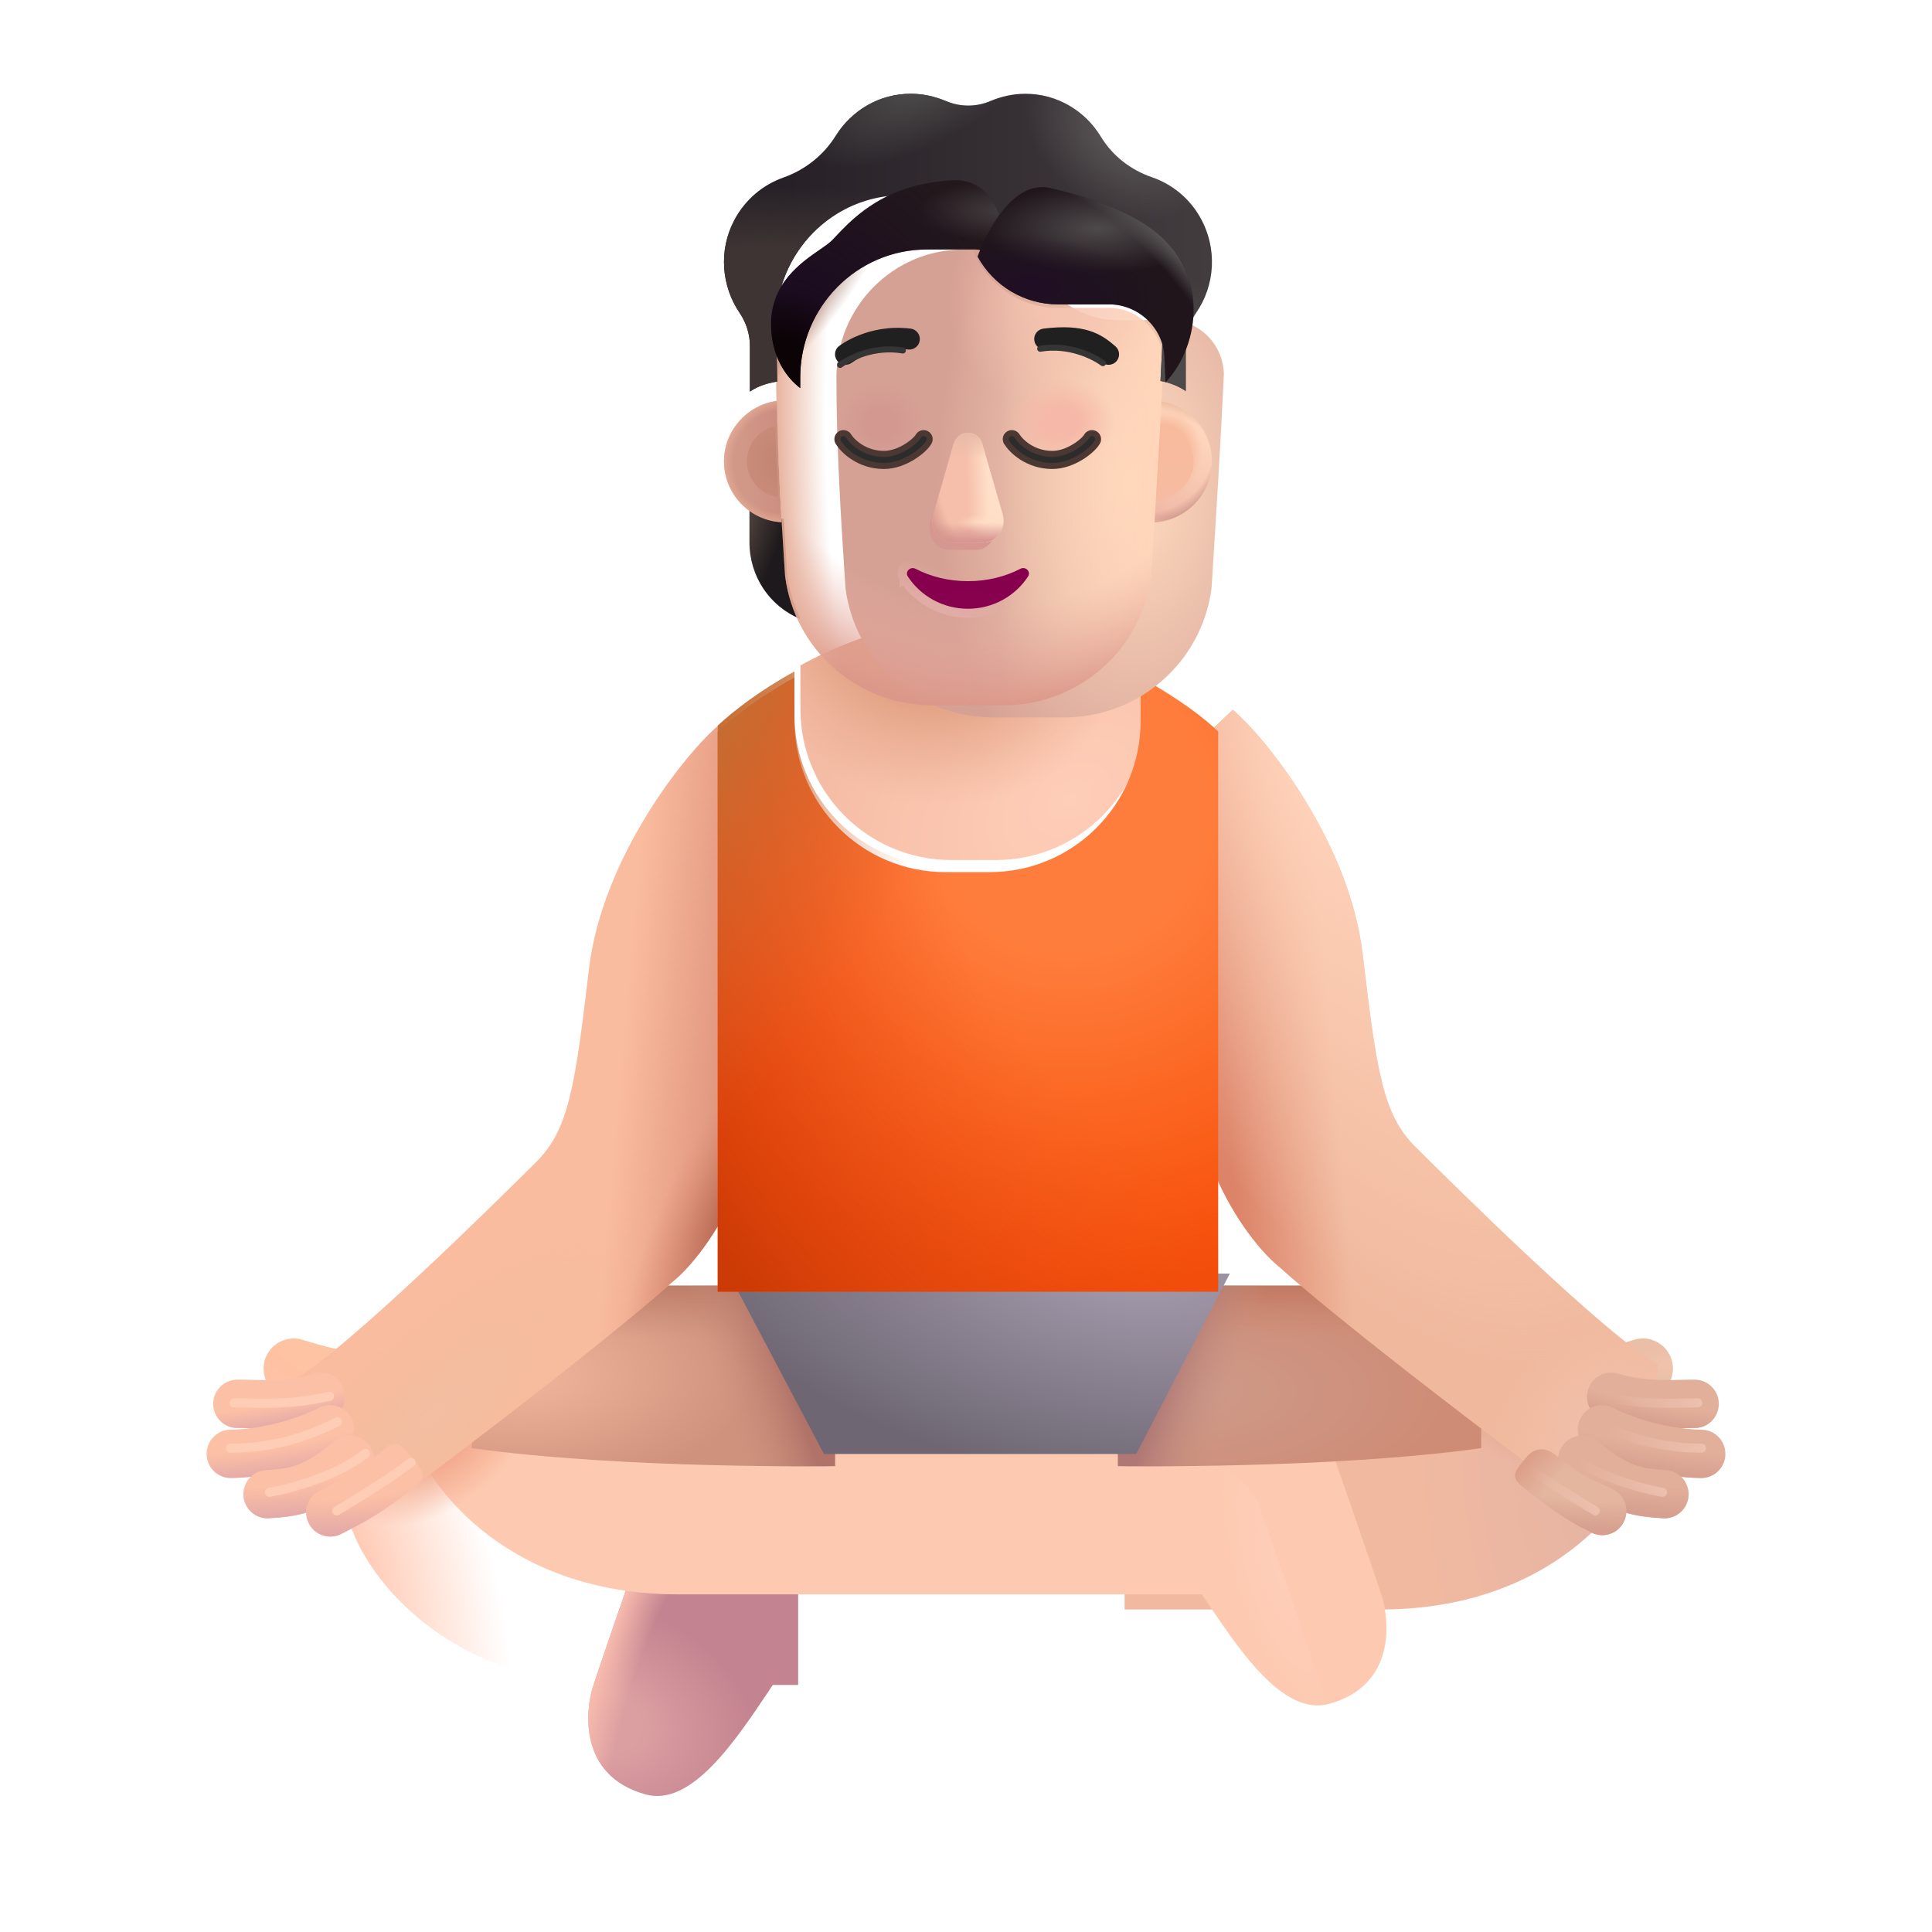 <svg width="32" height="32" viewBox="0 0 32 32" fill="none" xmlns="http://www.w3.org/2000/svg">
<path fill-rule="evenodd" clip-rule="evenodd" d="M6.76 22.927C6.76 23.204 6.536 23.427 6.26 23.427C5.628 23.427 5.003 23.235 4.759 23.159C4.744 23.155 4.731 23.151 4.72 23.147C4.456 23.067 4.307 22.787 4.387 22.523C4.468 22.259 4.747 22.11 5.012 22.191C5.021 22.194 5.031 22.197 5.041 22.2C5.287 22.275 5.784 22.427 6.26 22.427C6.536 22.427 6.76 22.651 6.76 22.927Z" fill="url(#paint0_radial_3987_23997)"/>
<path fill-rule="evenodd" clip-rule="evenodd" d="M25.316 22.927C25.316 23.204 25.54 23.427 25.816 23.427C26.448 23.427 27.073 23.235 27.316 23.159C27.331 23.155 27.344 23.151 27.356 23.147C27.62 23.067 27.768 22.787 27.688 22.523C27.607 22.259 27.328 22.11 27.064 22.191C27.054 22.194 27.044 22.197 27.034 22.2C26.788 22.275 26.291 22.427 25.816 22.427C25.54 22.427 25.316 22.651 25.316 22.927Z" fill="url(#paint1_radial_3987_23997)"/>
<g filter="url(#filter0_ii_3987_23997)">
<path d="M17.627 27.908H21.871C24.8 27.908 26.152 25.991 26.355 25.08L23.824 22.752L20.205 24.174L17.627 24.283V27.908Z" fill="url(#paint2_radial_3987_23997)"/>
<path d="M17.627 27.908H21.871C24.8 27.908 26.152 25.991 26.355 25.08L23.824 22.752L20.205 24.174L17.627 24.283V27.908Z" fill="url(#paint3_radial_3987_23997)"/>
</g>
<path d="M13.22 24.283H11.791C11.366 24.283 10.988 24.551 10.848 24.953C10.44 26.124 9.888 27.718 9.816 27.955C9.706 28.314 9.566 29.408 10.691 29.721C11.448 29.931 12.171 28.849 12.748 27.986C12.766 27.96 12.783 27.934 12.8 27.908H13.22V24.283Z" fill="url(#paint4_radial_3987_23997)"/>
<path d="M13.22 24.283H11.791C11.366 24.283 10.988 24.551 10.848 24.953C10.44 26.124 9.888 27.718 9.816 27.955C9.706 28.314 9.566 29.408 10.691 29.721C11.448 29.931 12.171 28.849 12.748 27.986C12.766 27.96 12.783 27.934 12.8 27.908H13.22V24.283Z" fill="url(#paint5_radial_3987_23997)"/>
<g filter="url(#filter1_ii_3987_23997)">
<path d="M10.236 27.908C7.306 27.908 5.955 25.991 5.751 25.08L8.283 22.752L11.736 24.197L19.916 24.283C20.342 24.283 20.72 24.551 20.86 24.953C21.267 26.124 21.82 27.718 21.892 27.955C22.002 28.314 22.142 29.408 21.017 29.721C20.237 29.937 19.494 28.783 18.908 27.908H10.236Z" fill="#FDCAB1"/>
</g>
<path d="M10.236 27.908C7.306 27.908 5.955 25.991 5.751 25.08L8.283 22.752L11.736 24.197L19.916 24.283C20.342 24.283 20.72 24.551 20.86 24.953C21.267 26.124 21.82 27.718 21.892 27.955C22.002 28.314 22.142 29.408 21.017 29.721C20.237 29.937 19.494 28.783 18.908 27.908H10.236Z" fill="url(#paint6_radial_3987_23997)"/>
<path d="M10.236 27.908C7.306 27.908 5.955 25.991 5.751 25.08L8.283 22.752L11.736 24.197L19.916 24.283C20.342 24.283 20.72 24.551 20.86 24.953C21.267 26.124 21.82 27.718 21.892 27.955C22.002 28.314 22.142 29.408 21.017 29.721C20.237 29.937 19.494 28.783 18.908 27.908H10.236Z" fill="url(#paint7_radial_3987_23997)"/>
<path d="M10.236 27.908C7.306 27.908 5.955 25.991 5.751 25.08L8.283 22.752L11.736 24.197L19.916 24.283C20.342 24.283 20.72 24.551 20.86 24.953C21.267 26.124 21.82 27.718 21.892 27.955C22.002 28.314 22.142 29.408 21.017 29.721C20.237 29.937 19.494 28.783 18.908 27.908H10.236Z" fill="url(#paint8_radial_3987_23997)"/>
<path d="M18.517 21.294H24.533V23.986C22.002 24.338 18.517 24.283 18.517 24.283V21.294Z" fill="url(#paint9_radial_3987_23997)"/>
<path d="M18.517 21.294H24.533V23.986C22.002 24.338 18.517 24.283 18.517 24.283V21.294Z" fill="url(#paint10_linear_3987_23997)"/>
<path d="M18.517 21.294H24.533V23.986C22.002 24.338 18.517 24.283 18.517 24.283V21.294Z" fill="url(#paint11_linear_3987_23997)"/>
<path d="M13.83 21.294H7.814V23.986C10.345 24.338 13.83 24.283 13.83 24.283V21.294Z" fill="url(#paint12_radial_3987_23997)"/>
<path d="M13.83 21.294H7.814V23.986C10.345 24.338 13.83 24.283 13.83 24.283V21.294Z" fill="url(#paint13_linear_3987_23997)"/>
<path d="M13.83 21.294H7.814V23.986C10.345 24.338 13.83 24.283 13.83 24.283V21.294Z" fill="url(#paint14_linear_3987_23997)"/>
<path d="M9.755 16.051C9.975 14.193 11.36 12.47 11.907 12.009L12.239 12.325V19.601C11.989 20.252 11.521 20.93 11.114 21.253C11.114 21.253 10.247 22.067 6.943 24.556C5.618 24.372 4.848 23.463 4.869 22.853C5.744 22.354 8.24 19.885 8.88 19.247C9.417 18.712 9.52 18.032 9.755 16.051Z" fill="#FABC9F"/>
<path d="M9.755 16.051C9.975 14.193 11.36 12.47 11.907 12.009L12.239 12.325V19.601C11.989 20.252 11.521 20.93 11.114 21.253C11.114 21.253 10.247 22.067 6.943 24.556C5.618 24.372 4.848 23.463 4.869 22.853C5.744 22.354 8.24 19.885 8.88 19.247C9.417 18.712 9.52 18.032 9.755 16.051Z" fill="url(#paint15_radial_3987_23997)"/>
<path d="M9.755 16.051C9.975 14.193 11.36 12.47 11.907 12.009L12.239 12.325V19.601C11.989 20.252 11.521 20.93 11.114 21.253C11.114 21.253 10.247 22.067 6.943 24.556C5.618 24.372 4.848 23.463 4.869 22.853C5.744 22.354 8.24 19.885 8.88 19.247C9.417 18.712 9.52 18.032 9.755 16.051Z" fill="url(#paint16_linear_3987_23997)"/>
<path d="M9.755 16.051C9.975 14.193 11.36 12.47 11.907 12.009L12.239 12.325V19.601C11.989 20.252 11.521 20.93 11.114 21.253C11.114 21.253 10.247 22.067 6.943 24.556C5.618 24.372 4.848 23.463 4.869 22.853C5.744 22.354 8.24 19.885 8.88 19.247C9.417 18.712 9.52 18.032 9.755 16.051Z" fill="url(#paint17_radial_3987_23997)"/>
<g filter="url(#filter2_i_3987_23997)">
<path d="M22.32 16.051C22.1 14.193 20.715 12.47 20.168 12.009L19.836 12.325V19.601C20.086 20.252 20.555 20.93 20.961 21.253C20.961 21.253 21.828 22.067 25.133 24.556C26.458 24.372 27.227 23.463 27.206 22.853C26.332 22.354 23.835 19.885 23.195 19.247C22.658 18.712 22.555 18.032 22.32 16.051Z" fill="#F0B99E"/>
<path d="M22.32 16.051C22.1 14.193 20.715 12.47 20.168 12.009L19.836 12.325V19.601C20.086 20.252 20.555 20.93 20.961 21.253C20.961 21.253 21.828 22.067 25.133 24.556C26.458 24.372 27.227 23.463 27.206 22.853C26.332 22.354 23.835 19.885 23.195 19.247C22.658 18.712 22.555 18.032 22.32 16.051Z" fill="url(#paint18_linear_3987_23997)"/>
<path d="M22.32 16.051C22.1 14.193 20.715 12.47 20.168 12.009L19.836 12.325V19.601C20.086 20.252 20.555 20.93 20.961 21.253C20.961 21.253 21.828 22.067 25.133 24.556C26.458 24.372 27.227 23.463 27.206 22.853C26.332 22.354 23.835 19.885 23.195 19.247C22.658 18.712 22.555 18.032 22.32 16.051Z" fill="url(#paint19_radial_3987_23997)"/>
<path d="M22.32 16.051C22.1 14.193 20.715 12.47 20.168 12.009L19.836 12.325V19.601C20.086 20.252 20.555 20.93 20.961 21.253C20.961 21.253 21.828 22.067 25.133 24.556C26.458 24.372 27.227 23.463 27.206 22.853C26.332 22.354 23.835 19.885 23.195 19.247C22.658 18.712 22.555 18.032 22.32 16.051Z" fill="url(#paint20_radial_3987_23997)"/>
</g>
<g filter="url(#filter3_i_3987_23997)">
<path d="M13.447 24.283L11.869 21.294H20.17L18.619 24.283H13.447Z" fill="url(#paint21_radial_3987_23997)"/>
</g>
<g filter="url(#filter4_i_3987_23997)">
<path d="M18.892 11.123V11.845C18.892 13.226 17.773 14.345 16.392 14.345H15.658C14.277 14.345 13.158 13.226 13.158 11.845V11.122C13.921 10.705 14.928 10.338 16.072 10.338C17.122 10.338 18.127 10.712 18.892 11.123Z" fill="url(#paint22_radial_3987_23997)"/>
<path d="M18.892 11.123V11.845C18.892 13.226 17.773 14.345 16.392 14.345H15.658C14.277 14.345 13.158 13.226 13.158 11.845V11.122C13.921 10.705 14.928 10.338 16.072 10.338C17.122 10.338 18.127 10.712 18.892 11.123Z" fill="url(#paint23_radial_3987_23997)"/>
</g>
<g filter="url(#filter5_i_3987_23997)">
<path d="M18.892 11.123V11.845C18.892 13.226 17.773 14.345 16.392 14.345H15.658C14.277 14.345 13.158 13.226 13.158 11.845V11.122C12.578 11.439 12.139 11.784 11.888 12.018V21.294H20.177V12.018C19.979 11.818 19.515 11.459 18.892 11.123Z" fill="url(#paint24_radial_3987_23997)"/>
<path d="M18.892 11.123V11.845C18.892 13.226 17.773 14.345 16.392 14.345H15.658C14.277 14.345 13.158 13.226 13.158 11.845V11.122C12.578 11.439 12.139 11.784 11.888 12.018V21.294H20.177V12.018C19.979 11.818 19.515 11.459 18.892 11.123Z" fill="url(#paint25_radial_3987_23997)"/>
</g>
<path d="M18.892 11.123V11.845C18.892 13.226 17.773 14.345 16.392 14.345H15.658C14.277 14.345 13.158 13.226 13.158 11.845V11.122C12.578 11.439 12.139 11.784 11.888 12.018V21.294H20.177V12.018C19.979 11.818 19.515 11.459 18.892 11.123Z" fill="url(#paint26_radial_3987_23997)"/>
<path fill-rule="evenodd" clip-rule="evenodd" d="M5.697 23.017C5.761 23.229 5.642 23.452 5.431 23.517C4.895 23.681 4.332 23.663 4.064 23.654C4.01 23.652 3.968 23.651 3.94 23.652C3.719 23.657 3.536 23.482 3.531 23.261C3.526 23.04 3.701 22.857 3.922 22.852C3.991 22.85 4.068 22.852 4.152 22.854C4.438 22.862 4.808 22.871 5.197 22.752C5.408 22.687 5.632 22.806 5.697 23.017Z" fill="#FCC0A6"/>
<path fill-rule="evenodd" clip-rule="evenodd" d="M5.697 23.017C5.761 23.229 5.642 23.452 5.431 23.517C4.895 23.681 4.332 23.663 4.064 23.654C4.01 23.652 3.968 23.651 3.94 23.652C3.719 23.657 3.536 23.482 3.531 23.261C3.526 23.04 3.701 22.857 3.922 22.852C3.991 22.85 4.068 22.852 4.152 22.854C4.438 22.862 4.808 22.871 5.197 22.752C5.408 22.687 5.632 22.806 5.697 23.017Z" fill="url(#paint27_radial_3987_23997)"/>
<path fill-rule="evenodd" clip-rule="evenodd" d="M26.303 23.017C26.239 23.229 26.358 23.452 26.569 23.517C27.105 23.681 27.668 23.663 27.936 23.654C27.99 23.652 28.032 23.651 28.06 23.652C28.281 23.657 28.464 23.482 28.469 23.261C28.474 23.04 28.299 22.857 28.078 22.852C28.009 22.85 27.932 22.852 27.848 22.854C27.562 22.862 27.192 22.871 26.803 22.752C26.592 22.687 26.368 22.806 26.303 23.017Z" fill="#E2AF9A"/>
<path fill-rule="evenodd" clip-rule="evenodd" d="M26.303 23.017C26.239 23.229 26.358 23.452 26.569 23.517C27.105 23.681 27.668 23.663 27.936 23.654C27.99 23.652 28.032 23.651 28.06 23.652C28.281 23.657 28.464 23.482 28.469 23.261C28.474 23.04 28.299 22.857 28.078 22.852C28.009 22.85 27.932 22.852 27.848 22.854C27.562 22.862 27.192 22.871 26.803 22.752C26.592 22.687 26.368 22.806 26.303 23.017Z" fill="url(#paint28_radial_3987_23997)"/>
<path fill-rule="evenodd" clip-rule="evenodd" d="M5.825 23.495C5.923 23.693 5.842 23.933 5.644 24.032C4.891 24.406 4.135 24.48 3.822 24.48C3.601 24.48 3.422 24.301 3.422 24.08C3.422 23.859 3.601 23.68 3.822 23.68C4.048 23.68 4.674 23.621 5.288 23.315C5.486 23.217 5.726 23.298 5.825 23.495Z" fill="#FCC0A6"/>
<path fill-rule="evenodd" clip-rule="evenodd" d="M5.825 23.495C5.923 23.693 5.842 23.933 5.644 24.032C4.891 24.406 4.135 24.48 3.822 24.48C3.601 24.48 3.422 24.301 3.422 24.08C3.422 23.859 3.601 23.68 3.822 23.68C4.048 23.68 4.674 23.621 5.288 23.315C5.486 23.217 5.726 23.298 5.825 23.495Z" fill="url(#paint29_radial_3987_23997)"/>
<path fill-rule="evenodd" clip-rule="evenodd" d="M26.175 23.495C26.077 23.693 26.158 23.933 26.355 24.032C27.109 24.406 27.865 24.48 28.178 24.48C28.399 24.48 28.578 24.301 28.578 24.08C28.578 23.859 28.399 23.68 28.178 23.68C27.952 23.68 27.326 23.621 26.712 23.315C26.514 23.217 26.274 23.298 26.175 23.495Z" fill="#E2AF9A"/>
<path fill-rule="evenodd" clip-rule="evenodd" d="M26.175 23.495C26.077 23.693 26.158 23.933 26.355 24.032C27.109 24.406 27.865 24.48 28.178 24.48C28.399 24.48 28.578 24.301 28.578 24.08C28.578 23.859 28.399 23.68 28.178 23.68C27.952 23.68 27.326 23.621 26.712 23.315C26.514 23.217 26.274 23.298 26.175 23.495Z" fill="url(#paint30_radial_3987_23997)"/>
<path fill-rule="evenodd" clip-rule="evenodd" d="M6.099 23.918C6.242 24.085 6.222 24.338 6.055 24.481C5.716 24.771 5.427 24.938 5.152 25.03C4.898 25.116 4.674 25.132 4.497 25.144C4.484 25.145 4.472 25.146 4.46 25.147C4.239 25.163 4.048 24.997 4.032 24.776C4.017 24.556 4.182 24.364 4.403 24.349C4.409 24.348 4.415 24.348 4.421 24.348C4.611 24.334 4.741 24.325 4.896 24.273C5.051 24.22 5.252 24.115 5.535 23.873C5.702 23.73 5.955 23.75 6.099 23.918Z" fill="#FCC0A6"/>
<path fill-rule="evenodd" clip-rule="evenodd" d="M6.099 23.918C6.242 24.085 6.222 24.338 6.055 24.481C5.716 24.771 5.427 24.938 5.152 25.03C4.898 25.116 4.674 25.132 4.497 25.144C4.484 25.145 4.472 25.146 4.46 25.147C4.239 25.163 4.048 24.997 4.032 24.776C4.017 24.556 4.182 24.364 4.403 24.349C4.409 24.348 4.415 24.348 4.421 24.348C4.611 24.334 4.741 24.325 4.896 24.273C5.051 24.22 5.252 24.115 5.535 23.873C5.702 23.73 5.955 23.75 6.099 23.918Z" fill="url(#paint31_radial_3987_23997)"/>
<path fill-rule="evenodd" clip-rule="evenodd" d="M25.901 23.918C25.758 24.085 25.778 24.338 25.945 24.481C26.284 24.771 26.573 24.938 26.848 25.03C27.102 25.116 27.326 25.132 27.503 25.144C27.516 25.145 27.528 25.146 27.54 25.147C27.761 25.163 27.952 24.997 27.968 24.776C27.983 24.556 27.818 24.364 27.597 24.349C27.591 24.348 27.585 24.348 27.579 24.348C27.389 24.334 27.259 24.325 27.105 24.273C26.949 24.22 26.748 24.115 26.465 23.873C26.298 23.73 26.045 23.75 25.901 23.918Z" fill="#E2AF9A"/>
<path fill-rule="evenodd" clip-rule="evenodd" d="M25.901 23.918C25.758 24.085 25.778 24.338 25.945 24.481C26.284 24.771 26.573 24.938 26.848 25.03C27.102 25.116 27.326 25.132 27.503 25.144C27.516 25.145 27.528 25.146 27.54 25.147C27.761 25.163 27.952 24.997 27.968 24.776C27.983 24.556 27.818 24.364 27.597 24.349C27.591 24.348 27.585 24.348 27.579 24.348C27.389 24.334 27.259 24.325 27.105 24.273C26.949 24.22 26.748 24.115 26.465 23.873C26.298 23.73 26.045 23.75 25.901 23.918Z" fill="url(#paint32_radial_3987_23997)"/>
<path fill-rule="evenodd" clip-rule="evenodd" d="M6.818 24.142C6.958 24.313 7.09 24.446 6.919 24.586C6.354 25.05 5.985 25.237 5.726 25.369C5.701 25.381 5.677 25.394 5.654 25.406C5.457 25.507 5.216 25.43 5.115 25.233C5.014 25.037 5.091 24.796 5.287 24.695C5.311 24.682 5.336 24.67 5.361 24.657C5.604 24.534 5.913 24.377 6.412 23.967C6.583 23.827 6.678 23.971 6.818 24.142Z" fill="#FCC0A6"/>
<path fill-rule="evenodd" clip-rule="evenodd" d="M6.818 24.142C6.958 24.313 7.09 24.446 6.919 24.586C6.354 25.05 5.985 25.237 5.726 25.369C5.701 25.381 5.677 25.394 5.654 25.406C5.457 25.507 5.216 25.43 5.115 25.233C5.014 25.037 5.091 24.796 5.287 24.695C5.311 24.682 5.336 24.67 5.361 24.657C5.604 24.534 5.913 24.377 6.412 23.967C6.583 23.827 6.678 23.971 6.818 24.142Z" fill="url(#paint33_radial_3987_23997)"/>
<path fill-rule="evenodd" clip-rule="evenodd" d="M25.276 24.143C25.136 24.314 25.003 24.447 25.174 24.587C25.74 25.05 26.024 25.215 26.283 25.346C26.308 25.359 26.332 25.371 26.355 25.383C26.552 25.485 26.793 25.407 26.894 25.211C26.995 25.015 26.918 24.773 26.722 24.672C26.698 24.66 26.673 24.647 26.648 24.634C26.405 24.511 26.267 24.512 25.768 24.102C25.597 23.962 25.416 23.972 25.276 24.143Z" fill="url(#paint34_linear_3987_23997)"/>
<path fill-rule="evenodd" clip-rule="evenodd" d="M25.276 24.143C25.136 24.314 25.003 24.447 25.174 24.587C25.74 25.05 26.024 25.215 26.283 25.346C26.308 25.359 26.332 25.371 26.355 25.383C26.552 25.485 26.793 25.407 26.894 25.211C26.995 25.015 26.918 24.773 26.722 24.672C26.698 24.66 26.673 24.647 26.648 24.634C26.405 24.511 26.267 24.512 25.768 24.102C25.597 23.962 25.416 23.972 25.276 24.143Z" fill="url(#paint35_radial_3987_23997)"/>
<g filter="url(#filter6_f_3987_23997)">
<path d="M5.576 25.025C5.826 24.879 6.423 24.514 6.81 24.221" stroke="#FFCCB6" stroke-width="0.15" stroke-linecap="round"/>
</g>
<g filter="url(#filter7_f_3987_23997)">
<path d="M26.424 25.025C26.174 24.879 25.577 24.514 25.19 24.221" stroke="url(#paint36_linear_3987_23997)" stroke-width="0.15" stroke-linecap="round"/>
</g>
<g filter="url(#filter8_f_3987_23997)">
<path d="M4.462 24.717C4.873 24.65 5.666 24.404 6.052 24.072" stroke="#FFCCB6" stroke-width="0.15" stroke-linecap="round"/>
</g>
<g filter="url(#filter9_f_3987_23997)">
<path d="M27.538 24.717C27.127 24.65 26.334 24.404 25.948 24.072" stroke="url(#paint37_linear_3987_23997)" stroke-width="0.15" stroke-linecap="round"/>
</g>
<g filter="url(#filter10_f_3987_23997)">
<path d="M3.818 23.986C4.216 23.986 4.833 23.931 5.591 23.549" stroke="#FFCCB6" stroke-width="0.15" stroke-linecap="round"/>
</g>
<g filter="url(#filter11_f_3987_23997)">
<path d="M28.182 23.986C27.784 23.986 27.166 23.931 26.409 23.549" stroke="url(#paint38_linear_3987_23997)" stroke-width="0.15" stroke-linecap="round"/>
</g>
<g filter="url(#filter12_f_3987_23997)">
<path d="M3.878 23.236C4.276 23.236 4.771 23.283 5.458 23.127" stroke="#FFCCB6" stroke-width="0.15" stroke-linecap="round"/>
</g>
<g filter="url(#filter13_f_3987_23997)">
<path d="M28.122 23.236C27.724 23.236 27.229 23.283 26.541 23.127" stroke="url(#paint39_linear_3987_23997)" stroke-width="0.15" stroke-linecap="round"/>
</g>
<path d="M19.085 8.593C19.295 8.586 19.492 8.514 19.653 8.399V8.983C19.653 9.544 19.319 10.044 18.811 10.251C18.918 10.023 18.991 9.775 19.028 9.51L19.085 8.593Z" fill="url(#paint40_radial_3987_23997)"/>
<path d="M12.98 8.593C12.77 8.586 12.573 8.514 12.413 8.399V8.983C12.413 9.544 12.747 10.044 13.255 10.251C13.148 10.023 13.074 9.775 13.037 9.51L12.98 8.593Z" fill="url(#paint41_radial_3987_23997)"/>
<g filter="url(#filter14_ii_3987_23997)">
<path d="M13.004 9.544C13.165 10.77 14.208 11.682 15.443 11.682H16.628C17.863 11.682 18.906 10.77 19.067 9.544C19.142 8.361 19.216 7.183 19.271 6.001C19.264 5.52 18.885 5.122 18.405 5.102H17.526C16.927 5.102 16.384 4.748 16.137 4.196C16.074 4.038 15.921 3.933 15.751 3.933H14.952C13.793 3.933 12.854 4.883 12.854 6.055C12.854 7.223 12.927 8.373 13.004 9.544Z" fill="url(#paint42_radial_3987_23997)"/>
</g>
<path d="M13.004 9.544C13.165 10.77 14.208 11.682 15.443 11.682H16.628C17.863 11.682 18.906 10.77 19.067 9.544C19.142 8.361 19.216 7.183 19.271 6.001C19.264 5.52 18.885 5.122 18.405 5.102H17.526C16.927 5.102 16.384 4.748 16.137 4.196C16.074 4.038 15.921 3.933 15.751 3.933H14.952C13.793 3.933 12.854 4.883 12.854 6.055C12.854 7.223 12.927 8.373 13.004 9.544Z" fill="url(#paint43_linear_3987_23997)"/>
<path d="M13.004 9.544C13.165 10.77 14.208 11.682 15.443 11.682H16.628C17.863 11.682 18.906 10.77 19.067 9.544C19.142 8.361 19.216 7.183 19.271 6.001C19.264 5.52 18.885 5.122 18.405 5.102H17.526C16.927 5.102 16.384 4.748 16.137 4.196C16.074 4.038 15.921 3.933 15.751 3.933H14.952C13.793 3.933 12.854 4.883 12.854 6.055C12.854 7.223 12.927 8.373 13.004 9.544Z" fill="url(#paint44_radial_3987_23997)"/>
<path d="M13.004 9.544C13.165 10.77 14.208 11.682 15.443 11.682H16.628C17.863 11.682 18.906 10.77 19.067 9.544C19.142 8.361 19.216 7.183 19.271 6.001C19.264 5.52 18.885 5.122 18.405 5.102H17.526C16.927 5.102 16.384 4.748 16.137 4.196C16.074 4.038 15.921 3.933 15.751 3.933H14.952C13.793 3.933 12.854 4.883 12.854 6.055C12.854 7.223 12.927 8.373 13.004 9.544Z" fill="url(#paint45_radial_3987_23997)"/>
<path d="M13.004 9.544C13.165 10.77 14.208 11.682 15.443 11.682H16.628C17.863 11.682 18.906 10.77 19.067 9.544C19.142 8.361 19.216 7.183 19.271 6.001C19.264 5.52 18.885 5.122 18.405 5.102H17.526C16.927 5.102 16.384 4.748 16.137 4.196C16.074 4.038 15.921 3.933 15.751 3.933H14.952C13.793 3.933 12.854 4.883 12.854 6.055C12.854 7.223 12.927 8.373 13.004 9.544Z" fill="url(#paint46_radial_3987_23997)"/>
<path d="M13.004 9.544C13.165 10.77 14.208 11.682 15.443 11.682H16.628C17.863 11.682 18.906 10.77 19.067 9.544C19.142 8.361 19.216 7.183 19.271 6.001C19.264 5.52 18.885 5.122 18.405 5.102H17.526C16.927 5.102 16.384 4.748 16.137 4.196C16.074 4.038 15.921 3.933 15.751 3.933H14.952C13.793 3.933 12.854 4.883 12.854 6.055C12.854 7.223 12.927 8.373 13.004 9.544Z" fill="url(#paint47_radial_3987_23997)"/>
<path d="M13.004 9.544C13.165 10.77 14.208 11.682 15.443 11.682H16.628C17.863 11.682 18.906 10.77 19.067 9.544C19.142 8.361 19.216 7.183 19.271 6.001C19.264 5.52 18.885 5.122 18.405 5.102H17.526C16.927 5.102 16.384 4.748 16.137 4.196C16.074 4.038 15.921 3.933 15.751 3.933H14.952C13.793 3.933 12.854 4.883 12.854 6.055C12.854 7.223 12.927 8.373 13.004 9.544Z" fill="url(#paint48_radial_3987_23997)"/>
<path d="M13.004 9.544C13.165 10.77 14.208 11.682 15.443 11.682H16.628C17.863 11.682 18.906 10.77 19.067 9.544C19.142 8.361 19.216 7.183 19.271 6.001C19.264 5.52 18.885 5.122 18.405 5.102H17.526C16.927 5.102 16.384 4.748 16.137 4.196C16.074 4.038 15.921 3.933 15.751 3.933H14.952C13.793 3.933 12.854 4.883 12.854 6.055C12.854 7.223 12.927 8.373 13.004 9.544Z" fill="url(#paint49_radial_3987_23997)"/>
<g filter="url(#filter15_f_3987_23997)">
<path d="M15.78 7.479L15.409 8.633C15.346 8.87 15.498 9.108 15.714 9.108H16.173C16.389 9.108 16.541 8.867 16.477 8.633L16.167 7.479C16.1 7.223 15.85 7.223 15.78 7.479Z" fill="#D69790"/>
</g>
<g filter="url(#filter16_f_3987_23997)">
<path d="M15.792 7.359L15.459 8.513C15.39 8.751 15.554 8.988 15.785 8.988H16.279C16.511 8.988 16.674 8.747 16.606 8.513L16.272 7.359C16.201 7.103 15.867 7.103 15.792 7.359Z" fill="#F6BFAB"/>
<path d="M15.792 7.359L15.459 8.513C15.39 8.751 15.554 8.988 15.785 8.988H16.279C16.511 8.988 16.674 8.747 16.606 8.513L16.272 7.359C16.201 7.103 15.867 7.103 15.792 7.359Z" fill="url(#paint50_linear_3987_23997)"/>
<path d="M15.792 7.359L15.459 8.513C15.39 8.751 15.554 8.988 15.785 8.988H16.279C16.511 8.988 16.674 8.747 16.606 8.513L16.272 7.359C16.201 7.103 15.867 7.103 15.792 7.359Z" fill="url(#paint51_radial_3987_23997)"/>
<path d="M15.792 7.359L15.459 8.513C15.39 8.751 15.554 8.988 15.785 8.988H16.279C16.511 8.988 16.674 8.747 16.606 8.513L16.272 7.359C16.201 7.103 15.867 7.103 15.792 7.359Z" fill="url(#paint52_linear_3987_23997)"/>
<path d="M15.792 7.359L15.459 8.513C15.39 8.751 15.554 8.988 15.785 8.988H16.279C16.511 8.988 16.674 8.747 16.606 8.513L16.272 7.359C16.201 7.103 15.867 7.103 15.792 7.359Z" fill="url(#paint53_radial_3987_23997)"/>
<path d="M15.792 7.359L15.459 8.513C15.39 8.751 15.554 8.988 15.785 8.988H16.279C16.511 8.988 16.674 8.747 16.606 8.513L16.272 7.359C16.201 7.103 15.867 7.103 15.792 7.359Z" fill="url(#paint54_linear_3987_23997)"/>
</g>
<g filter="url(#filter17_f_3987_23997)">
<path d="M15.197 9.354L15.197 9.354C15.438 9.479 15.725 9.551 16.032 9.551C16.342 9.551 16.627 9.479 16.867 9.354L16.868 9.353L16.868 9.353C16.943 9.315 17.023 9.338 17.071 9.387C17.119 9.437 17.138 9.52 17.089 9.593M15.197 9.354L17.026 9.551M15.197 9.354L15.196 9.353C15.12 9.315 15.04 9.339 14.993 9.388C14.946 9.438 14.926 9.521 14.976 9.593M15.197 9.354L15.038 9.551M17.089 9.593C17.089 9.593 17.089 9.593 17.089 9.593L17.026 9.551M17.089 9.593C17.089 9.593 17.089 9.593 17.089 9.593L17.026 9.551M17.089 9.593C16.865 9.932 16.476 10.158 16.032 10.158C15.589 10.158 15.2 9.932 14.976 9.593M17.026 9.551C16.816 9.87 16.45 10.083 16.032 10.083C15.615 10.083 15.248 9.87 15.038 9.551M14.976 9.593C14.976 9.594 14.976 9.594 14.976 9.594L15.038 9.551M14.976 9.593C14.976 9.593 14.976 9.593 14.976 9.593L15.038 9.551" stroke="url(#paint55_linear_3987_23997)" stroke-width="0.15"/>
</g>
<path d="M16.032 9.626C15.714 9.626 15.414 9.551 15.162 9.42C15.076 9.376 14.984 9.473 15.038 9.551C15.248 9.87 15.615 10.083 16.032 10.083C16.45 10.083 16.816 9.87 17.026 9.551C17.081 9.47 16.988 9.376 16.902 9.42C16.65 9.551 16.354 9.626 16.032 9.626Z" fill="url(#paint56_radial_3987_23997)"/>
<g filter="url(#filter18_ii_3987_23997)">
<path d="M19.081 3.637C19.404 3.748 19.694 3.974 19.877 4.297C20.17 4.812 20.127 5.429 19.81 5.883C19.7 6.045 19.64 6.237 19.64 6.432V7.178C19.523 7.096 19.368 7.036 19.221 7.01L19.271 6.001C19.264 5.52 18.884 5.122 18.405 5.102H17.526C16.926 5.102 16.384 4.748 16.137 4.196C16.074 4.038 15.921 3.933 15.751 3.933H14.952C13.793 3.933 12.854 4.883 12.854 6.055L12.873 7.02C12.714 7.044 12.547 7.097 12.421 7.186V6.432C12.421 6.237 12.361 6.045 12.251 5.883C11.951 5.442 11.898 4.849 12.161 4.348C12.344 4.001 12.641 3.758 12.977 3.64C13.337 3.512 13.643 3.27 13.846 2.943C14.106 2.529 14.562 2.253 15.085 2.253C15.288 2.253 15.481 2.297 15.661 2.371C15.901 2.475 16.171 2.475 16.41 2.371C16.587 2.297 16.78 2.253 16.983 2.253C17.512 2.253 17.975 2.539 18.232 2.964C18.425 3.283 18.728 3.516 19.081 3.637Z" fill="url(#paint57_linear_3987_23997)"/>
<path d="M19.081 3.637C19.404 3.748 19.694 3.974 19.877 4.297C20.17 4.812 20.127 5.429 19.81 5.883C19.7 6.045 19.64 6.237 19.64 6.432V7.178C19.523 7.096 19.368 7.036 19.221 7.01L19.271 6.001C19.264 5.52 18.884 5.122 18.405 5.102H17.526C16.926 5.102 16.384 4.748 16.137 4.196C16.074 4.038 15.921 3.933 15.751 3.933H14.952C13.793 3.933 12.854 4.883 12.854 6.055L12.873 7.02C12.714 7.044 12.547 7.097 12.421 7.186V6.432C12.421 6.237 12.361 6.045 12.251 5.883C11.951 5.442 11.898 4.849 12.161 4.348C12.344 4.001 12.641 3.758 12.977 3.64C13.337 3.512 13.643 3.27 13.846 2.943C14.106 2.529 14.562 2.253 15.085 2.253C15.288 2.253 15.481 2.297 15.661 2.371C15.901 2.475 16.171 2.475 16.41 2.371C16.587 2.297 16.78 2.253 16.983 2.253C17.512 2.253 17.975 2.539 18.232 2.964C18.425 3.283 18.728 3.516 19.081 3.637Z" fill="url(#paint58_radial_3987_23997)"/>
<path d="M19.081 3.637C19.404 3.748 19.694 3.974 19.877 4.297C20.17 4.812 20.127 5.429 19.81 5.883C19.7 6.045 19.64 6.237 19.64 6.432V7.178C19.523 7.096 19.368 7.036 19.221 7.01L19.271 6.001C19.264 5.52 18.884 5.122 18.405 5.102H17.526C16.926 5.102 16.384 4.748 16.137 4.196C16.074 4.038 15.921 3.933 15.751 3.933H14.952C13.793 3.933 12.854 4.883 12.854 6.055L12.873 7.02C12.714 7.044 12.547 7.097 12.421 7.186V6.432C12.421 6.237 12.361 6.045 12.251 5.883C11.951 5.442 11.898 4.849 12.161 4.348C12.344 4.001 12.641 3.758 12.977 3.64C13.337 3.512 13.643 3.27 13.846 2.943C14.106 2.529 14.562 2.253 15.085 2.253C15.288 2.253 15.481 2.297 15.661 2.371C15.901 2.475 16.171 2.475 16.41 2.371C16.587 2.297 16.78 2.253 16.983 2.253C17.512 2.253 17.975 2.539 18.232 2.964C18.425 3.283 18.728 3.516 19.081 3.637Z" fill="url(#paint59_radial_3987_23997)"/>
<path d="M19.081 3.637C19.404 3.748 19.694 3.974 19.877 4.297C20.17 4.812 20.127 5.429 19.81 5.883C19.7 6.045 19.64 6.237 19.64 6.432V7.178C19.523 7.096 19.368 7.036 19.221 7.01L19.271 6.001C19.264 5.52 18.884 5.122 18.405 5.102H17.526C16.926 5.102 16.384 4.748 16.137 4.196C16.074 4.038 15.921 3.933 15.751 3.933H14.952C13.793 3.933 12.854 4.883 12.854 6.055L12.873 7.02C12.714 7.044 12.547 7.097 12.421 7.186V6.432C12.421 6.237 12.361 6.045 12.251 5.883C11.951 5.442 11.898 4.849 12.161 4.348C12.344 4.001 12.641 3.758 12.977 3.64C13.337 3.512 13.643 3.27 13.846 2.943C14.106 2.529 14.562 2.253 15.085 2.253C15.288 2.253 15.481 2.297 15.661 2.371C15.901 2.475 16.171 2.475 16.41 2.371C16.587 2.297 16.78 2.253 16.983 2.253C17.512 2.253 17.975 2.539 18.232 2.964C18.425 3.283 18.728 3.516 19.081 3.637Z" fill="url(#paint60_radial_3987_23997)"/>
<path d="M19.081 3.637C19.404 3.748 19.694 3.974 19.877 4.297C20.17 4.812 20.127 5.429 19.81 5.883C19.7 6.045 19.64 6.237 19.64 6.432V7.178C19.523 7.096 19.368 7.036 19.221 7.01L19.271 6.001C19.264 5.52 18.884 5.122 18.405 5.102H17.526C16.926 5.102 16.384 4.748 16.137 4.196C16.074 4.038 15.921 3.933 15.751 3.933H14.952C13.793 3.933 12.854 4.883 12.854 6.055L12.873 7.02C12.714 7.044 12.547 7.097 12.421 7.186V6.432C12.421 6.237 12.361 6.045 12.251 5.883C11.951 5.442 11.898 4.849 12.161 4.348C12.344 4.001 12.641 3.758 12.977 3.64C13.337 3.512 13.643 3.27 13.846 2.943C14.106 2.529 14.562 2.253 15.085 2.253C15.288 2.253 15.481 2.297 15.661 2.371C15.901 2.475 16.171 2.475 16.41 2.371C16.587 2.297 16.78 2.253 16.983 2.253C17.512 2.253 17.975 2.539 18.232 2.964C18.425 3.283 18.728 3.516 19.081 3.637Z" fill="url(#paint61_radial_3987_23997)"/>
</g>
<g filter="url(#filter19_i_3987_23997)">
<path d="M18.376 5.937C18.266 5.841 18.138 5.74 17.944 5.679C17.753 5.619 17.514 5.602 17.183 5.643C17.087 5.655 17.019 5.741 17.031 5.837C17.043 5.932 17.13 6 17.225 5.989C17.527 5.952 17.712 5.971 17.84 6.011C17.964 6.05 18.048 6.114 18.147 6.2C18.22 6.263 18.329 6.255 18.393 6.183C18.456 6.11 18.448 6 18.376 5.937Z" fill="#202020"/>
</g>
<g filter="url(#filter20_i_3987_23997)">
<path d="M13.891 5.869C13.947 5.835 14.029 5.791 14.132 5.751C14.337 5.67 14.631 5.6 14.983 5.643C15.078 5.655 15.146 5.741 15.134 5.837C15.123 5.932 15.036 6 14.94 5.989C14.659 5.954 14.424 6.01 14.259 6.075C14.177 6.107 14.113 6.142 14.07 6.167C14.048 6.18 14.033 6.191 14.023 6.198L14.012 6.205L14.01 6.206C13.934 6.265 13.826 6.251 13.767 6.175C13.708 6.099 13.721 5.99 13.797 5.931L13.891 5.869Z" fill="#202020"/>
</g>
<g filter="url(#filter21_if_3987_23997)">
<path d="M16.178 4.282C16.164 4.254 16.15 4.225 16.137 4.196C16.074 4.038 15.921 3.933 15.751 3.933H14.951C13.793 3.933 12.854 4.883 12.854 6.055V6.228C12.64 6.065 12.372 5.723 12.372 5.168C12.372 4.495 12.862 4.155 13.175 3.938C13.264 3.877 13.338 3.825 13.383 3.779C13.402 3.759 13.423 3.737 13.446 3.713C13.665 3.48 14.056 3.066 14.739 2.884C14.958 2.826 15.18 2.797 15.384 2.785C15.856 2.759 16.192 3.17 16.192 3.643V4.274L16.178 4.282Z" fill="#23181C"/>
<path d="M16.178 4.282C16.164 4.254 16.15 4.225 16.137 4.196C16.074 4.038 15.921 3.933 15.751 3.933H14.951C13.793 3.933 12.854 4.883 12.854 6.055V6.228C12.64 6.065 12.372 5.723 12.372 5.168C12.372 4.495 12.862 4.155 13.175 3.938C13.264 3.877 13.338 3.825 13.383 3.779C13.402 3.759 13.423 3.737 13.446 3.713C13.665 3.48 14.056 3.066 14.739 2.884C14.958 2.826 15.18 2.797 15.384 2.785C15.856 2.759 16.192 3.17 16.192 3.643V4.274L16.178 4.282Z" fill="url(#paint62_radial_3987_23997)"/>
<path d="M16.178 4.282C16.164 4.254 16.15 4.225 16.137 4.196C16.074 4.038 15.921 3.933 15.751 3.933H14.951C13.793 3.933 12.854 4.883 12.854 6.055V6.228C12.64 6.065 12.372 5.723 12.372 5.168C12.372 4.495 12.862 4.155 13.175 3.938C13.264 3.877 13.338 3.825 13.383 3.779C13.402 3.759 13.423 3.737 13.446 3.713C13.665 3.48 14.056 3.066 14.739 2.884C14.958 2.826 15.18 2.797 15.384 2.785C15.856 2.759 16.192 3.17 16.192 3.643V4.274L16.178 4.282Z" fill="url(#paint63_radial_3987_23997)"/>
</g>
<g filter="url(#filter22_f_3987_23997)">
<path d="M19.305 6.333L19.287 5.937C19.28 5.457 18.884 5.062 18.405 5.042H17.526C16.968 5.042 16.459 4.737 16.192 4.251V4.251C16.192 4.251 16.645 2.945 17.395 3.114C17.943 3.238 18.53 3.432 18.979 3.725C20.074 4.439 19.882 5.727 19.305 6.333Z" fill="#1F151B"/>
<path d="M19.305 6.333L19.287 5.937C19.28 5.457 18.884 5.062 18.405 5.042H17.526C16.968 5.042 16.459 4.737 16.192 4.251V4.251C16.192 4.251 16.645 2.945 17.395 3.114C17.943 3.238 18.53 3.432 18.979 3.725C20.074 4.439 19.882 5.727 19.305 6.333Z" fill="url(#paint64_radial_3987_23997)"/>
<path d="M19.305 6.333L19.287 5.937C19.28 5.457 18.884 5.062 18.405 5.042H17.526C16.968 5.042 16.459 4.737 16.192 4.251V4.251C16.192 4.251 16.645 2.945 17.395 3.114C17.943 3.238 18.53 3.432 18.979 3.725C20.074 4.439 19.882 5.727 19.305 6.333Z" fill="url(#paint65_radial_3987_23997)"/>
<path d="M19.305 6.333L19.287 5.937C19.28 5.457 18.884 5.062 18.405 5.042H17.526C16.968 5.042 16.459 4.737 16.192 4.251V4.251C16.192 4.251 16.645 2.945 17.395 3.114C17.943 3.238 18.53 3.432 18.979 3.725C20.074 4.439 19.882 5.727 19.305 6.333Z" fill="url(#paint66_radial_3987_23997)"/>
</g>
<path d="M19.123 8.65C19.164 7.982 19.204 7.314 19.238 6.646C19.713 6.729 20.073 7.143 20.073 7.641C20.073 8.179 19.653 8.619 19.123 8.65Z" fill="url(#paint67_linear_3987_23997)"/>
<path d="M19.123 8.65C19.164 7.982 19.204 7.314 19.238 6.646C19.713 6.729 20.073 7.143 20.073 7.641C20.073 8.179 19.653 8.619 19.123 8.65Z" fill="url(#paint68_radial_3987_23997)"/>
<path d="M19.123 8.65C19.164 7.982 19.204 7.314 19.238 6.646C19.713 6.729 20.073 7.143 20.073 7.641C20.073 8.179 19.653 8.619 19.123 8.65Z" fill="url(#paint69_radial_3987_23997)"/>
<path d="M19.123 8.65C19.164 7.982 19.204 7.314 19.238 6.646C19.713 6.729 20.073 7.143 20.073 7.641C20.073 8.179 19.653 8.619 19.123 8.65Z" fill="url(#paint70_radial_3987_23997)"/>
<path d="M12.866 6.64C12.375 6.71 11.992 7.131 11.992 7.641C11.992 8.181 12.414 8.621 12.947 8.65C12.906 7.979 12.879 7.312 12.866 6.64Z" fill="url(#paint71_linear_3987_23997)"/>
<path d="M12.866 6.64C12.375 6.71 11.992 7.131 11.992 7.641C11.992 8.181 12.414 8.621 12.947 8.65C12.906 7.979 12.879 7.312 12.866 6.64Z" fill="url(#paint72_radial_3987_23997)"/>
<g filter="url(#filter23_f_3987_23997)">
<path d="M12.84 7.055C12.572 7.115 12.372 7.355 12.372 7.641C12.372 7.945 12.598 8.196 12.892 8.235C12.87 7.842 12.852 7.449 12.84 7.055Z" fill="url(#paint73_radial_3987_23997)"/>
</g>
<g filter="url(#filter24_f_3987_23997)">
<path d="M19.175 8.245C19.2 7.847 19.223 7.449 19.245 7.05C19.541 7.087 19.77 7.34 19.77 7.646C19.77 7.975 19.504 8.242 19.175 8.245Z" fill="url(#paint74_linear_3987_23997)"/>
</g>
<g filter="url(#filter25_f_3987_23997)">
<path d="M13.915 6.044C14.076 5.928 14.478 5.725 14.954 5.805" stroke="#353535" stroke-width="0.1" stroke-linecap="round"/>
</g>
<g filter="url(#filter26_f_3987_23997)">
<path d="M18.268 6.015C18.107 5.899 17.704 5.696 17.229 5.776" stroke="#353535" stroke-width="0.1" stroke-linecap="round"/>
</g>
<path d="M13.97 7.274C14.04 7.388 14.273 7.618 14.642 7.618C14.939 7.618 15.233 7.388 15.298 7.274" stroke="#4B3833" stroke-width="0.3" stroke-linecap="round"/>
<g filter="url(#filter27_f_3987_23997)">
<path d="M13.97 7.274C14.04 7.388 14.273 7.618 14.642 7.618C14.939 7.618 15.233 7.388 15.298 7.274" stroke="#2C2C2C" stroke-width="0.1" stroke-linecap="round"/>
</g>
<path d="M16.759 7.274C16.83 7.388 17.062 7.618 17.431 7.618C17.728 7.618 18.022 7.388 18.087 7.274" stroke="#4B3833" stroke-width="0.3" stroke-linecap="round"/>
<g filter="url(#filter28_f_3987_23997)">
<path d="M16.759 7.274C16.83 7.388 17.062 7.618 17.431 7.618C17.728 7.618 18.022 7.388 18.087 7.274" stroke="#2C2C2C" stroke-width="0.1" stroke-linecap="round"/>
</g>
<defs>
<filter id="filter0_ii_3987_23997" x="17.627" y="21.752" width="9.729" height="6.156" filterUnits="userSpaceOnUse" color-interpolation-filters="sRGB">
<feFlood flood-opacity="0" result="BackgroundImageFix"/>
<feBlend mode="normal" in="SourceGraphic" in2="BackgroundImageFix" result="shape"/>
<feColorMatrix in="SourceAlpha" type="matrix" values="0 0 0 0 0 0 0 0 0 0 0 0 0 0 0 0 0 0 127 0" result="hardAlpha"/>
<feOffset dx="1" dy="-1"/>
<feGaussianBlur stdDeviation="0.75"/>
<feComposite in2="hardAlpha" operator="arithmetic" k2="-1" k3="1"/>
<feColorMatrix type="matrix" values="0 0 0 0 0.859 0 0 0 0 0.635 0 0 0 0 0.62 0 0 0 1 0"/>
<feBlend mode="normal" in2="shape" result="effect1_innerShadow_3987_23997"/>
<feColorMatrix in="SourceAlpha" type="matrix" values="0 0 0 0 0 0 0 0 0 0 0 0 0 0 0 0 0 0 127 0" result="hardAlpha"/>
<feOffset dy="-0.25"/>
<feGaussianBlur stdDeviation="0.375"/>
<feComposite in2="hardAlpha" operator="arithmetic" k2="-1" k3="1"/>
<feColorMatrix type="matrix" values="0 0 0 0 0.753 0 0 0 0 0.522 0 0 0 0 0.592 0 0 0 1 0"/>
<feBlend mode="normal" in2="effect1_innerShadow_3987_23997" result="effect2_innerShadow_3987_23997"/>
</filter>
<filter id="filter1_ii_3987_23997" x="5.751" y="21.502" width="17.213" height="8.245" filterUnits="userSpaceOnUse" color-interpolation-filters="sRGB">
<feFlood flood-opacity="0" result="BackgroundImageFix"/>
<feBlend mode="normal" in="SourceGraphic" in2="BackgroundImageFix" result="shape"/>
<feColorMatrix in="SourceAlpha" type="matrix" values="0 0 0 0 0 0 0 0 0 0 0 0 0 0 0 0 0 0 127 0" result="hardAlpha"/>
<feOffset dx="1" dy="-1.25"/>
<feGaussianBlur stdDeviation="0.75"/>
<feComposite in2="hardAlpha" operator="arithmetic" k2="-1" k3="1"/>
<feColorMatrix type="matrix" values="0 0 0 0 0.886 0 0 0 0 0.659 0 0 0 0 0.659 0 0 0 1 0"/>
<feBlend mode="normal" in2="shape" result="effect1_innerShadow_3987_23997"/>
<feColorMatrix in="SourceAlpha" type="matrix" values="0 0 0 0 0 0 0 0 0 0 0 0 0 0 0 0 0 0 127 0" result="hardAlpha"/>
<feOffset dy="-0.25"/>
<feGaussianBlur stdDeviation="0.375"/>
<feComposite in2="hardAlpha" operator="arithmetic" k2="-1" k3="1"/>
<feColorMatrix type="matrix" values="0 0 0 0 0.78 0 0 0 0 0.537 0 0 0 0 0.608 0 0 0 1 0"/>
<feBlend mode="normal" in2="effect1_innerShadow_3987_23997" result="effect2_innerShadow_3987_23997"/>
</filter>
<filter id="filter2_i_3987_23997" x="19.836" y="11.759" width="7.621" height="12.797" filterUnits="userSpaceOnUse" color-interpolation-filters="sRGB">
<feFlood flood-opacity="0" result="BackgroundImageFix"/>
<feBlend mode="normal" in="SourceGraphic" in2="BackgroundImageFix" result="shape"/>
<feColorMatrix in="SourceAlpha" type="matrix" values="0 0 0 0 0 0 0 0 0 0 0 0 0 0 0 0 0 0 127 0" result="hardAlpha"/>
<feOffset dx="0.25" dy="-0.25"/>
<feGaussianBlur stdDeviation="0.5"/>
<feComposite in2="hardAlpha" operator="arithmetic" k2="-1" k3="1"/>
<feColorMatrix type="matrix" values="0 0 0 0 0.82 0 0 0 0 0.549 0 0 0 0 0.463 0 0 0 1 0"/>
<feBlend mode="normal" in2="shape" result="effect1_innerShadow_3987_23997"/>
</filter>
<filter id="filter3_i_3987_23997" x="11.869" y="21.093" width="8.502" height="3.19" filterUnits="userSpaceOnUse" color-interpolation-filters="sRGB">
<feFlood flood-opacity="0" result="BackgroundImageFix"/>
<feBlend mode="normal" in="SourceGraphic" in2="BackgroundImageFix" result="shape"/>
<feColorMatrix in="SourceAlpha" type="matrix" values="0 0 0 0 0 0 0 0 0 0 0 0 0 0 0 0 0 0 127 0" result="hardAlpha"/>
<feOffset dx="0.2" dy="-0.2"/>
<feGaussianBlur stdDeviation="0.5"/>
<feComposite in2="hardAlpha" operator="arithmetic" k2="-1" k3="1"/>
<feColorMatrix type="matrix" values="0 0 0 0 0.263 0 0 0 0 0.247 0 0 0 0 0.263 0 0 0 1 0"/>
<feBlend mode="normal" in2="shape" result="effect1_innerShadow_3987_23997"/>
</filter>
<filter id="filter4_i_3987_23997" x="13.158" y="10.238" width="5.834" height="4.108" filterUnits="userSpaceOnUse" color-interpolation-filters="sRGB">
<feFlood flood-opacity="0" result="BackgroundImageFix"/>
<feBlend mode="normal" in="SourceGraphic" in2="BackgroundImageFix" result="shape"/>
<feColorMatrix in="SourceAlpha" type="matrix" values="0 0 0 0 0 0 0 0 0 0 0 0 0 0 0 0 0 0 127 0" result="hardAlpha"/>
<feOffset dx="0.1" dy="-0.1"/>
<feGaussianBlur stdDeviation="0.25"/>
<feComposite in2="hardAlpha" operator="arithmetic" k2="-1" k3="1"/>
<feColorMatrix type="matrix" values="0 0 0 0 0.839 0 0 0 0 0.643 0 0 0 0 0.541 0 0 0 1 0"/>
<feBlend mode="normal" in2="shape" result="effect1_innerShadow_3987_23997"/>
</filter>
<filter id="filter5_i_3987_23997" x="11.888" y="11.122" width="8.289" height="10.271" filterUnits="userSpaceOnUse" color-interpolation-filters="sRGB">
<feFlood flood-opacity="0" result="BackgroundImageFix"/>
<feBlend mode="normal" in="SourceGraphic" in2="BackgroundImageFix" result="shape"/>
<feColorMatrix in="SourceAlpha" type="matrix" values="0 0 0 0 0 0 0 0 0 0 0 0 0 0 0 0 0 0 127 0" result="hardAlpha"/>
<feOffset dy="0.1"/>
<feGaussianBlur stdDeviation="0.15"/>
<feComposite in2="hardAlpha" operator="arithmetic" k2="-1" k3="1"/>
<feColorMatrix type="matrix" values="0 0 0 0 1 0 0 0 0 0.424 0 0 0 0 0.094 0 0 0 1 0"/>
<feBlend mode="normal" in2="shape" result="effect1_innerShadow_3987_23997"/>
</filter>
<filter id="filter6_f_3987_23997" x="5.351" y="23.995" width="1.684" height="1.255" filterUnits="userSpaceOnUse" color-interpolation-filters="sRGB">
<feFlood flood-opacity="0" result="BackgroundImageFix"/>
<feBlend mode="normal" in="SourceGraphic" in2="BackgroundImageFix" result="shape"/>
<feGaussianBlur stdDeviation="0.075" result="effect1_foregroundBlur_3987_23997"/>
</filter>
<filter id="filter7_f_3987_23997" x="24.965" y="23.995" width="1.684" height="1.255" filterUnits="userSpaceOnUse" color-interpolation-filters="sRGB">
<feFlood flood-opacity="0" result="BackgroundImageFix"/>
<feBlend mode="normal" in="SourceGraphic" in2="BackgroundImageFix" result="shape"/>
<feGaussianBlur stdDeviation="0.075" result="effect1_foregroundBlur_3987_23997"/>
</filter>
<filter id="filter8_f_3987_23997" x="4.237" y="23.847" width="2.04" height="1.095" filterUnits="userSpaceOnUse" color-interpolation-filters="sRGB">
<feFlood flood-opacity="0" result="BackgroundImageFix"/>
<feBlend mode="normal" in="SourceGraphic" in2="BackgroundImageFix" result="shape"/>
<feGaussianBlur stdDeviation="0.075" result="effect1_foregroundBlur_3987_23997"/>
</filter>
<filter id="filter9_f_3987_23997" x="25.723" y="23.847" width="2.04" height="1.095" filterUnits="userSpaceOnUse" color-interpolation-filters="sRGB">
<feFlood flood-opacity="0" result="BackgroundImageFix"/>
<feBlend mode="normal" in="SourceGraphic" in2="BackgroundImageFix" result="shape"/>
<feGaussianBlur stdDeviation="0.075" result="effect1_foregroundBlur_3987_23997"/>
</filter>
<filter id="filter10_f_3987_23997" x="3.593" y="23.324" width="2.223" height="0.888" filterUnits="userSpaceOnUse" color-interpolation-filters="sRGB">
<feFlood flood-opacity="0" result="BackgroundImageFix"/>
<feBlend mode="normal" in="SourceGraphic" in2="BackgroundImageFix" result="shape"/>
<feGaussianBlur stdDeviation="0.075" result="effect1_foregroundBlur_3987_23997"/>
</filter>
<filter id="filter11_f_3987_23997" x="26.184" y="23.324" width="2.223" height="0.888" filterUnits="userSpaceOnUse" color-interpolation-filters="sRGB">
<feFlood flood-opacity="0" result="BackgroundImageFix"/>
<feBlend mode="normal" in="SourceGraphic" in2="BackgroundImageFix" result="shape"/>
<feGaussianBlur stdDeviation="0.075" result="effect1_foregroundBlur_3987_23997"/>
</filter>
<filter id="filter12_f_3987_23997" x="3.653" y="22.902" width="2.031" height="0.566" filterUnits="userSpaceOnUse" color-interpolation-filters="sRGB">
<feFlood flood-opacity="0" result="BackgroundImageFix"/>
<feBlend mode="normal" in="SourceGraphic" in2="BackgroundImageFix" result="shape"/>
<feGaussianBlur stdDeviation="0.075" result="effect1_foregroundBlur_3987_23997"/>
</filter>
<filter id="filter13_f_3987_23997" x="26.317" y="22.902" width="2.031" height="0.566" filterUnits="userSpaceOnUse" color-interpolation-filters="sRGB">
<feFlood flood-opacity="0" result="BackgroundImageFix"/>
<feBlend mode="normal" in="SourceGraphic" in2="BackgroundImageFix" result="shape"/>
<feGaussianBlur stdDeviation="0.075" result="effect1_foregroundBlur_3987_23997"/>
</filter>
<filter id="filter14_ii_3987_23997" x="12.854" y="3.933" width="7.417" height="7.949" filterUnits="userSpaceOnUse" color-interpolation-filters="sRGB">
<feFlood flood-opacity="0" result="BackgroundImageFix"/>
<feBlend mode="normal" in="SourceGraphic" in2="BackgroundImageFix" result="shape"/>
<feColorMatrix in="SourceAlpha" type="matrix" values="0 0 0 0 0 0 0 0 0 0 0 0 0 0 0 0 0 0 127 0" result="hardAlpha"/>
<feOffset dx="1"/>
<feGaussianBlur stdDeviation="0.7"/>
<feComposite in2="hardAlpha" operator="arithmetic" k2="-1" k3="1"/>
<feColorMatrix type="matrix" values="0 0 0 0 0.914 0 0 0 0 0.686 0 0 0 0 0.592 0 0 0 1 0"/>
<feBlend mode="normal" in2="shape" result="effect1_innerShadow_3987_23997"/>
<feColorMatrix in="SourceAlpha" type="matrix" values="0 0 0 0 0 0 0 0 0 0 0 0 0 0 0 0 0 0 127 0" result="hardAlpha"/>
<feOffset dy="0.2"/>
<feGaussianBlur stdDeviation="0.375"/>
<feComposite in2="hardAlpha" operator="arithmetic" k2="-1" k3="1"/>
<feColorMatrix type="matrix" values="0 0 0 0 0.78 0 0 0 0 0.569 0 0 0 0 0.486 0 0 0 1 0"/>
<feBlend mode="normal" in2="effect1_innerShadow_3987_23997" result="effect2_innerShadow_3987_23997"/>
</filter>
<filter id="filter15_f_3987_23997" x="14.395" y="6.287" width="3.097" height="3.821" filterUnits="userSpaceOnUse" color-interpolation-filters="sRGB">
<feFlood flood-opacity="0" result="BackgroundImageFix"/>
<feBlend mode="normal" in="SourceGraphic" in2="BackgroundImageFix" result="shape"/>
<feGaussianBlur stdDeviation="0.5" result="effect1_foregroundBlur_3987_23997"/>
</filter>
<filter id="filter16_f_3987_23997" x="15.343" y="7.067" width="1.379" height="2.021" filterUnits="userSpaceOnUse" color-interpolation-filters="sRGB">
<feFlood flood-opacity="0" result="BackgroundImageFix"/>
<feBlend mode="normal" in="SourceGraphic" in2="BackgroundImageFix" result="shape"/>
<feGaussianBlur stdDeviation="0.05" result="effect1_foregroundBlur_3987_23997"/>
</filter>
<filter id="filter17_f_3987_23997" x="14.772" y="9.159" width="2.521" height="1.174" filterUnits="userSpaceOnUse" color-interpolation-filters="sRGB">
<feFlood flood-opacity="0" result="BackgroundImageFix"/>
<feBlend mode="normal" in="SourceGraphic" in2="BackgroundImageFix" result="shape"/>
<feGaussianBlur stdDeviation="0.05" result="effect1_foregroundBlur_3987_23997"/>
</filter>
<filter id="filter18_ii_3987_23997" x="11.992" y="1.753" width="8.082" height="5.433" filterUnits="userSpaceOnUse" color-interpolation-filters="sRGB">
<feFlood flood-opacity="0" result="BackgroundImageFix"/>
<feBlend mode="normal" in="SourceGraphic" in2="BackgroundImageFix" result="shape"/>
<feColorMatrix in="SourceAlpha" type="matrix" values="0 0 0 0 0 0 0 0 0 0 0 0 0 0 0 0 0 0 127 0" result="hardAlpha"/>
<feOffset dy="-0.5"/>
<feGaussianBlur stdDeviation="0.625"/>
<feComposite in2="hardAlpha" operator="arithmetic" k2="-1" k3="1"/>
<feColorMatrix type="matrix" values="0 0 0 0 0.137 0 0 0 0 0.09 0 0 0 0 0.145 0 0 0 1 0"/>
<feBlend mode="normal" in2="shape" result="effect1_innerShadow_3987_23997"/>
<feColorMatrix in="SourceAlpha" type="matrix" values="0 0 0 0 0 0 0 0 0 0 0 0 0 0 0 0 0 0 127 0" result="hardAlpha"/>
<feOffset dy="-0.2"/>
<feGaussianBlur stdDeviation="0.2"/>
<feComposite in2="hardAlpha" operator="arithmetic" k2="-1" k3="1"/>
<feColorMatrix type="matrix" values="0 0 0 0 0.078 0 0 0 0 0.035 0 0 0 0 0.047 0 0 0 1 0"/>
<feBlend mode="normal" in2="effect1_innerShadow_3987_23997" result="effect2_innerShadow_3987_23997"/>
</filter>
<filter id="filter19_i_3987_23997" x="17.03" y="5.421" width="1.506" height="0.822" filterUnits="userSpaceOnUse" color-interpolation-filters="sRGB">
<feFlood flood-opacity="0" result="BackgroundImageFix"/>
<feBlend mode="normal" in="SourceGraphic" in2="BackgroundImageFix" result="shape"/>
<feColorMatrix in="SourceAlpha" type="matrix" values="0 0 0 0 0 0 0 0 0 0 0 0 0 0 0 0 0 0 127 0" result="hardAlpha"/>
<feOffset dx="0.1" dy="-0.2"/>
<feGaussianBlur stdDeviation="0.125"/>
<feComposite in2="hardAlpha" operator="arithmetic" k2="-1" k3="1"/>
<feColorMatrix type="matrix" values="0 0 0 0 0.059 0 0 0 0 0.055 0 0 0 0 0.059 0 0 0 1 0"/>
<feBlend mode="normal" in2="shape" result="effect1_innerShadow_3987_23997"/>
</filter>
<filter id="filter20_i_3987_23997" x="13.73" y="5.43" width="1.506" height="0.813" filterUnits="userSpaceOnUse" color-interpolation-filters="sRGB">
<feFlood flood-opacity="0" result="BackgroundImageFix"/>
<feBlend mode="normal" in="SourceGraphic" in2="BackgroundImageFix" result="shape"/>
<feColorMatrix in="SourceAlpha" type="matrix" values="0 0 0 0 0 0 0 0 0 0 0 0 0 0 0 0 0 0 127 0" result="hardAlpha"/>
<feOffset dx="0.1" dy="-0.2"/>
<feGaussianBlur stdDeviation="0.125"/>
<feComposite in2="hardAlpha" operator="arithmetic" k2="-1" k3="1"/>
<feColorMatrix type="matrix" values="0 0 0 0 0.059 0 0 0 0 0.055 0 0 0 0 0.059 0 0 0 1 0"/>
<feBlend mode="normal" in2="shape" result="effect1_innerShadow_3987_23997"/>
</filter>
<filter id="filter21_if_3987_23997" x="12.272" y="2.684" width="4.32" height="3.743" filterUnits="userSpaceOnUse" color-interpolation-filters="sRGB">
<feFlood flood-opacity="0" result="BackgroundImageFix"/>
<feBlend mode="normal" in="SourceGraphic" in2="BackgroundImageFix" result="shape"/>
<feColorMatrix in="SourceAlpha" type="matrix" values="0 0 0 0 0 0 0 0 0 0 0 0 0 0 0 0 0 0 127 0" result="hardAlpha"/>
<feOffset dx="0.4" dy="0.2"/>
<feGaussianBlur stdDeviation="0.2"/>
<feComposite in2="hardAlpha" operator="arithmetic" k2="-1" k3="1"/>
<feColorMatrix type="matrix" values="0 0 0 0 0.286 0 0 0 0 0.243 0 0 0 0 0.227 0 0 0 1 0"/>
<feBlend mode="normal" in2="shape" result="effect1_innerShadow_3987_23997"/>
<feGaussianBlur stdDeviation="0.05" result="effect2_foregroundBlur_3987_23997"/>
</filter>
<filter id="filter22_f_3987_23997" x="16.042" y="2.949" width="3.878" height="3.534" filterUnits="userSpaceOnUse" color-interpolation-filters="sRGB">
<feFlood flood-opacity="0" result="BackgroundImageFix"/>
<feBlend mode="normal" in="SourceGraphic" in2="BackgroundImageFix" result="shape"/>
<feGaussianBlur stdDeviation="0.075" result="effect1_foregroundBlur_3987_23997"/>
</filter>
<filter id="filter23_f_3987_23997" x="12.122" y="6.805" width="1.02" height="1.68" filterUnits="userSpaceOnUse" color-interpolation-filters="sRGB">
<feFlood flood-opacity="0" result="BackgroundImageFix"/>
<feBlend mode="normal" in="SourceGraphic" in2="BackgroundImageFix" result="shape"/>
<feGaussianBlur stdDeviation="0.125" result="effect1_foregroundBlur_3987_23997"/>
</filter>
<filter id="filter24_f_3987_23997" x="18.675" y="6.55" width="1.594" height="2.195" filterUnits="userSpaceOnUse" color-interpolation-filters="sRGB">
<feFlood flood-opacity="0" result="BackgroundImageFix"/>
<feBlend mode="normal" in="SourceGraphic" in2="BackgroundImageFix" result="shape"/>
<feGaussianBlur stdDeviation="0.25" result="effect1_foregroundBlur_3987_23997"/>
</filter>
<filter id="filter25_f_3987_23997" x="13.765" y="5.637" width="1.339" height="0.558" filterUnits="userSpaceOnUse" color-interpolation-filters="sRGB">
<feFlood flood-opacity="0" result="BackgroundImageFix"/>
<feBlend mode="normal" in="SourceGraphic" in2="BackgroundImageFix" result="shape"/>
<feGaussianBlur stdDeviation="0.05" result="effect1_foregroundBlur_3987_23997"/>
</filter>
<filter id="filter26_f_3987_23997" x="17.079" y="5.608" width="1.339" height="0.558" filterUnits="userSpaceOnUse" color-interpolation-filters="sRGB">
<feFlood flood-opacity="0" result="BackgroundImageFix"/>
<feBlend mode="normal" in="SourceGraphic" in2="BackgroundImageFix" result="shape"/>
<feGaussianBlur stdDeviation="0.05" result="effect1_foregroundBlur_3987_23997"/>
</filter>
<filter id="filter27_f_3987_23997" x="13.82" y="7.124" width="1.628" height="0.644" filterUnits="userSpaceOnUse" color-interpolation-filters="sRGB">
<feFlood flood-opacity="0" result="BackgroundImageFix"/>
<feBlend mode="normal" in="SourceGraphic" in2="BackgroundImageFix" result="shape"/>
<feGaussianBlur stdDeviation="0.05" result="effect1_foregroundBlur_3987_23997"/>
</filter>
<filter id="filter28_f_3987_23997" x="16.609" y="7.124" width="1.628" height="0.644" filterUnits="userSpaceOnUse" color-interpolation-filters="sRGB">
<feFlood flood-opacity="0" result="BackgroundImageFix"/>
<feBlend mode="normal" in="SourceGraphic" in2="BackgroundImageFix" result="shape"/>
<feGaussianBlur stdDeviation="0.05" result="effect1_foregroundBlur_3987_23997"/>
</filter>
<radialGradient id="paint0_radial_3987_23997" cx="0" cy="0" r="1" gradientUnits="userSpaceOnUse" gradientTransform="translate(5.24 22.424) rotate(109.231) scale(0.712 1.436)">
<stop stop-color="#FDC3A2"/>
<stop offset="1" stop-color="#FFC2A4"/>
</radialGradient>
<radialGradient id="paint1_radial_3987_23997" cx="0" cy="0" r="1" gradientUnits="userSpaceOnUse" gradientTransform="translate(27.716 22.595) rotate(174.452) scale(0.832 0.336)">
<stop stop-color="#EFC3AD"/>
<stop offset="1" stop-color="#EABFA6"/>
</radialGradient>
<radialGradient id="paint2_radial_3987_23997" cx="0" cy="0" r="1" gradientUnits="userSpaceOnUse" gradientTransform="translate(26.355 25.158) rotate(-180) scale(4.104 6.946)">
<stop stop-color="#E2B3A5"/>
<stop offset="1" stop-color="#F1B9A0"/>
</radialGradient>
<radialGradient id="paint3_radial_3987_23997" cx="0" cy="0" r="1" gradientUnits="userSpaceOnUse" gradientTransform="translate(24.533 23.783) rotate(63.783) scale(1.724 1.822)">
<stop stop-color="#D08C76"/>
<stop offset="1" stop-color="#D08C76" stop-opacity="0"/>
</radialGradient>
<radialGradient id="paint4_radial_3987_23997" cx="0" cy="0" r="1" gradientUnits="userSpaceOnUse" gradientTransform="translate(9.876 28.502) rotate(15.489) scale(2.691 1.966)">
<stop offset="0.27" stop-color="#DC9FA1"/>
<stop offset="1" stop-color="#C38390"/>
</radialGradient>
<radialGradient id="paint5_radial_3987_23997" cx="0" cy="0" r="1" gradientUnits="userSpaceOnUse" gradientTransform="translate(12.06 29.142) rotate(-166.139) scale(2.478 6.29)">
<stop offset="0.753" stop-color="#F9BCAE" stop-opacity="0"/>
<stop offset="1" stop-color="#F9BCAE"/>
</radialGradient>
<radialGradient id="paint6_radial_3987_23997" cx="0" cy="0" r="1" gradientUnits="userSpaceOnUse" gradientTransform="translate(21.294 25.835) rotate(165.964) scale(0.902 2.511)">
<stop stop-color="#FFCEBA"/>
<stop offset="1" stop-color="#FFCEBA" stop-opacity="0"/>
</radialGradient>
<radialGradient id="paint7_radial_3987_23997" cx="0" cy="0" r="1" gradientUnits="userSpaceOnUse" gradientTransform="translate(5.576 25.71) rotate(-18.428) scale(2.437 5.577)">
<stop offset="0.146" stop-color="#FFCAB4"/>
<stop offset="1" stop-color="#FFCAB4" stop-opacity="0"/>
</radialGradient>
<radialGradient id="paint8_radial_3987_23997" cx="0" cy="0" r="1" gradientUnits="userSpaceOnUse" gradientTransform="translate(7.232 23.845) rotate(53.447) scale(1.128 1.865)">
<stop offset="0.315" stop-color="#F3A98C"/>
<stop offset="1" stop-color="#F3A98C" stop-opacity="0"/>
</radialGradient>
<radialGradient id="paint9_radial_3987_23997" cx="0" cy="0" r="1" gradientUnits="userSpaceOnUse" gradientTransform="translate(19.533 23.064) scale(4.5 1.906)">
<stop stop-color="#CE9B8A"/>
<stop offset="1" stop-color="#CE8C76"/>
</radialGradient>
<linearGradient id="paint10_linear_3987_23997" x1="21.525" y1="21.002" x2="21.525" y2="22.158" gradientUnits="userSpaceOnUse">
<stop stop-color="#B66C55"/>
<stop offset="1" stop-color="#CD846B" stop-opacity="0"/>
</linearGradient>
<linearGradient id="paint11_linear_3987_23997" x1="18.658" y1="24.286" x2="19.892" y2="24.689" gradientUnits="userSpaceOnUse">
<stop offset="0.106" stop-color="#AF7875"/>
<stop offset="1" stop-color="#C79383" stop-opacity="0"/>
</linearGradient>
<radialGradient id="paint12_radial_3987_23997" cx="0" cy="0" r="1" gradientUnits="userSpaceOnUse" gradientTransform="translate(8.607 22.79) scale(3.875 1.913)">
<stop stop-color="#F2B59C"/>
<stop offset="1" stop-color="#CE927D"/>
</radialGradient>
<linearGradient id="paint13_linear_3987_23997" x1="10.822" y1="21.002" x2="10.822" y2="22.158" gradientUnits="userSpaceOnUse">
<stop stop-color="#B3715E"/>
<stop offset="1" stop-color="#C5856F" stop-opacity="0"/>
</linearGradient>
<linearGradient id="paint14_linear_3987_23997" x1="13.689" y1="24.286" x2="12.455" y2="24.689" gradientUnits="userSpaceOnUse">
<stop offset="0.106" stop-color="#B17369"/>
<stop offset="1" stop-color="#C98E79" stop-opacity="0"/>
</linearGradient>
<radialGradient id="paint15_radial_3987_23997" cx="0" cy="0" r="1" gradientUnits="userSpaceOnUse" gradientTransform="translate(7.158 23.465) rotate(-42.13) scale(4.651 1.577)">
<stop stop-color="#F3BEA3"/>
<stop offset="1" stop-color="#EFBA94" stop-opacity="0"/>
</radialGradient>
<linearGradient id="paint16_linear_3987_23997" x1="12.24" y1="20.607" x2="10.033" y2="20.417" gradientUnits="userSpaceOnUse">
<stop offset="0.184" stop-color="#DF947D"/>
<stop offset="1" stop-color="#DF947D" stop-opacity="0"/>
</linearGradient>
<radialGradient id="paint17_radial_3987_23997" cx="0" cy="0" r="1" gradientUnits="userSpaceOnUse" gradientTransform="translate(12.24 19.971) rotate(117.54) scale(3.489 1.175)">
<stop stop-color="#AC5D47"/>
<stop offset="1" stop-color="#D2826A" stop-opacity="0"/>
</radialGradient>
<linearGradient id="paint18_linear_3987_23997" x1="19.835" y1="20.607" x2="22.042" y2="20.417" gradientUnits="userSpaceOnUse">
<stop offset="0.184" stop-color="#DC8368"/>
<stop offset="1" stop-color="#DC8368" stop-opacity="0"/>
</linearGradient>
<radialGradient id="paint19_radial_3987_23997" cx="0" cy="0" r="1" gradientUnits="userSpaceOnUse" gradientTransform="translate(26.326 23.971) rotate(-142.496) scale(1.694 2.164)">
<stop offset="0.03" stop-color="#F0C1AE"/>
<stop offset="1" stop-color="#F1C0A6" stop-opacity="0"/>
</radialGradient>
<radialGradient id="paint20_radial_3987_23997" cx="0" cy="0" r="1" gradientUnits="userSpaceOnUse" gradientTransform="translate(21.47 13.064) rotate(63.005) scale(10.697 4.901)">
<stop stop-color="#FFD3BA"/>
<stop offset="1" stop-color="#FFD3BA" stop-opacity="0"/>
</radialGradient>
<radialGradient id="paint21_radial_3987_23997" cx="0" cy="0" r="1" gradientUnits="userSpaceOnUse" gradientTransform="translate(18.439 21.064) rotate(99.678) scale(4.089 8.517)">
<stop offset="0.126" stop-color="#9F96A7"/>
<stop offset="0.925" stop-color="#6E6773"/>
</radialGradient>
<radialGradient id="paint22_radial_3987_23997" cx="0" cy="0" r="1" gradientUnits="userSpaceOnUse" gradientTransform="translate(17.627 13.345) rotate(-128.1) scale(3.495 5)">
<stop stop-color="#FFCEB8"/>
<stop offset="1" stop-color="#F5BCA5"/>
</radialGradient>
<radialGradient id="paint23_radial_3987_23997" cx="0" cy="0" r="1" gradientUnits="userSpaceOnUse" gradientTransform="translate(15.216 10.338) rotate(118.757) scale(3.02 3.407)">
<stop offset="0.363" stop-color="#DE9B7B"/>
<stop offset="1" stop-color="#E6AB90" stop-opacity="0"/>
</radialGradient>
<radialGradient id="paint24_radial_3987_23997" cx="0" cy="0" r="1" gradientUnits="userSpaceOnUse" gradientTransform="translate(17.689 13.252) rotate(86.442) scale(8.057 7.75)">
<stop offset="0.296" stop-color="#FF7D3C"/>
<stop offset="1" stop-color="#F74D05"/>
</radialGradient>
<radialGradient id="paint25_radial_3987_23997" cx="0" cy="0" r="1" gradientUnits="userSpaceOnUse" gradientTransform="translate(20.177 14.502) rotate(141.869) scale(10.274 13.075)">
<stop offset="0.407" stop-color="#EE5422" stop-opacity="0"/>
<stop offset="1" stop-color="#CC3A05"/>
</radialGradient>
<radialGradient id="paint26_radial_3987_23997" cx="0" cy="0" r="1" gradientUnits="userSpaceOnUse" gradientTransform="translate(11.627 11.783) rotate(28.811) scale(4.28 11.68)">
<stop offset="0.074" stop-color="#C56D32"/>
<stop offset="1" stop-color="#D3612E" stop-opacity="0"/>
</radialGradient>
<radialGradient id="paint27_radial_3987_23997" cx="0" cy="0" r="1" gradientUnits="userSpaceOnUse" gradientTransform="translate(4.509 23.017) rotate(79.996) scale(0.652 4.025)">
<stop offset="0.403" stop-color="#E0A6A7" stop-opacity="0"/>
<stop offset="1" stop-color="#E0A6A7"/>
</radialGradient>
<radialGradient id="paint28_radial_3987_23997" cx="0" cy="0" r="1" gradientUnits="userSpaceOnUse" gradientTransform="translate(27.491 23.017) rotate(100.004) scale(0.652 4.025)">
<stop offset="0.401" stop-color="#D69F8F" stop-opacity="0"/>
<stop offset="0.878" stop-color="#D69F8F"/>
</radialGradient>
<radialGradient id="paint29_radial_3987_23997" cx="0" cy="0" r="1" gradientUnits="userSpaceOnUse" gradientTransform="translate(4.517 23.642) rotate(81.386) scale(0.847 4.526)">
<stop offset="0.403" stop-color="#E0A6A7" stop-opacity="0"/>
<stop offset="1" stop-color="#E0A6A7"/>
</radialGradient>
<radialGradient id="paint30_radial_3987_23997" cx="0" cy="0" r="1" gradientUnits="userSpaceOnUse" gradientTransform="translate(27.483 23.642) rotate(98.614) scale(0.847 4.526)">
<stop offset="0.401" stop-color="#D69F8F" stop-opacity="0"/>
<stop offset="0.878" stop-color="#D69F8F"/>
</radialGradient>
<radialGradient id="paint31_radial_3987_23997" cx="0" cy="0" r="1" gradientUnits="userSpaceOnUse" gradientTransform="translate(5.001 24.197) rotate(83.27) scale(0.958 4.023)">
<stop offset="0.403" stop-color="#E0A6A7" stop-opacity="0"/>
<stop offset="1" stop-color="#E0A6A7"/>
</radialGradient>
<radialGradient id="paint32_radial_3987_23997" cx="0" cy="0" r="1" gradientUnits="userSpaceOnUse" gradientTransform="translate(26.999 24.197) rotate(96.73) scale(0.958 4.023)">
<stop offset="0.401" stop-color="#D69F8F" stop-opacity="0"/>
<stop offset="0.878" stop-color="#D69F8F"/>
</radialGradient>
<radialGradient id="paint33_radial_3987_23997" cx="0" cy="0" r="1" gradientUnits="userSpaceOnUse" gradientTransform="translate(5.935 24.382) rotate(84.646) scale(1.073 3.597)">
<stop offset="0.403" stop-color="#E0A6A7" stop-opacity="0"/>
<stop offset="1" stop-color="#E0A6A7"/>
</radialGradient>
<linearGradient id="paint34_linear_3987_23997" x1="26.505" y1="25.217" x2="25.169" y2="24.061" gradientUnits="userSpaceOnUse">
<stop offset="0.569" stop-color="#E4B6A0"/>
<stop offset="1" stop-color="#DA9982"/>
</linearGradient>
<radialGradient id="paint35_radial_3987_23997" cx="0" cy="0" r="1" gradientUnits="userSpaceOnUse" gradientTransform="translate(26.112 24.44) rotate(95.537) scale(0.992 3.438)">
<stop offset="0.401" stop-color="#D69F8F" stop-opacity="0"/>
<stop offset="0.878" stop-color="#D69F8F"/>
</radialGradient>
<linearGradient id="paint36_linear_3987_23997" x1="26.516" y1="25.084" x2="25.268" y2="24.957" gradientUnits="userSpaceOnUse">
<stop stop-color="#EEC0AF"/>
<stop offset="1" stop-color="#EEC0AF" stop-opacity="0"/>
</linearGradient>
<linearGradient id="paint37_linear_3987_23997" x1="27.656" y1="24.764" x2="26.075" y2="24.504" gradientUnits="userSpaceOnUse">
<stop stop-color="#EEC0AF"/>
<stop offset="1" stop-color="#EEC0AF" stop-opacity="0"/>
</linearGradient>
<linearGradient id="paint38_linear_3987_23997" x1="28.314" y1="24.018" x2="26.645" y2="24.114" gradientUnits="userSpaceOnUse">
<stop stop-color="#EEC0AF"/>
<stop offset="1" stop-color="#EEC0AF" stop-opacity="0"/>
</linearGradient>
<linearGradient id="paint39_linear_3987_23997" x1="28.24" y1="23.243" x2="26.724" y2="23.181" gradientUnits="userSpaceOnUse">
<stop stop-color="#EEC0AF"/>
<stop offset="1" stop-color="#EEC0AF" stop-opacity="0"/>
</linearGradient>
<radialGradient id="paint40_radial_3987_23997" cx="0" cy="0" r="1" gradientUnits="userSpaceOnUse" gradientTransform="translate(19.017 8.399) rotate(69.657) scale(1.352 1.606)">
<stop offset="0.215" stop-color="#313131"/>
<stop offset="1" stop-color="#1A161E"/>
</radialGradient>
<radialGradient id="paint41_radial_3987_23997" cx="0" cy="0" r="1" gradientUnits="userSpaceOnUse" gradientTransform="translate(12.23 8.707) rotate(17.447) scale(0.972 2.998)">
<stop stop-color="#564943"/>
<stop offset="0.746" stop-color="#1E191C"/>
</radialGradient>
<radialGradient id="paint42_radial_3987_23997" cx="0" cy="0" r="1" gradientUnits="userSpaceOnUse" gradientTransform="translate(17.796 7.808) rotate(180) scale(3.282 5.806)">
<stop stop-color="#FFDCC0"/>
<stop offset="1" stop-color="#D6A195"/>
</radialGradient>
<linearGradient id="paint43_linear_3987_23997" x1="19.271" y1="8.866" x2="16.538" y2="8.866" gradientUnits="userSpaceOnUse">
<stop stop-color="#FFD6BA"/>
<stop offset="1" stop-color="#FFD6BA" stop-opacity="0"/>
</linearGradient>
<radialGradient id="paint44_radial_3987_23997" cx="0" cy="0" r="1" gradientUnits="userSpaceOnUse" gradientTransform="translate(16.399 3.933) rotate(90) scale(8.178 6.772)">
<stop offset="0.75" stop-color="#EAB1A5" stop-opacity="0"/>
<stop offset="0.96" stop-color="#DB9789"/>
</radialGradient>
<radialGradient id="paint45_radial_3987_23997" cx="0" cy="0" r="1" gradientUnits="userSpaceOnUse" gradientTransform="translate(17.569 6.984) rotate(-90) scale(0.721 0.892)">
<stop offset="0.325" stop-color="#F6B8A8"/>
<stop offset="1" stop-color="#F6B8A8" stop-opacity="0"/>
</radialGradient>
<radialGradient id="paint46_radial_3987_23997" cx="0" cy="0" r="1" gradientUnits="userSpaceOnUse" gradientTransform="translate(14.589 7.013) rotate(-89.794) scale(0.687 0.748)">
<stop offset="0.378" stop-color="#D39991"/>
<stop offset="1" stop-color="#D39991" stop-opacity="0"/>
</radialGradient>
<radialGradient id="paint47_radial_3987_23997" cx="0" cy="0" r="1" gradientUnits="userSpaceOnUse" gradientTransform="translate(18.188 8.428) rotate(176.388) scale(5.345 13.653)">
<stop offset="0.836" stop-color="#E6AD97" stop-opacity="0"/>
<stop offset="1" stop-color="#E6AD97"/>
</radialGradient>
<radialGradient id="paint48_radial_3987_23997" cx="0" cy="0" r="1" gradientUnits="userSpaceOnUse" gradientTransform="translate(12.6 5.092) rotate(-46.611) scale(2.832 1.037)">
<stop offset="0.428" stop-color="#9F6D5C"/>
<stop offset="1" stop-color="#9F6D5C" stop-opacity="0"/>
</radialGradient>
<radialGradient id="paint49_radial_3987_23997" cx="0" cy="0" r="1" gradientUnits="userSpaceOnUse" gradientTransform="translate(17.557 4.682) rotate(121.159) scale(2.115 1.746)">
<stop offset="0.078" stop-color="#F6C3B0"/>
<stop offset="1" stop-color="#F6C3B0" stop-opacity="0"/>
</radialGradient>
<linearGradient id="paint50_linear_3987_23997" x1="16.558" y1="8.231" x2="16.032" y2="8.253" gradientUnits="userSpaceOnUse">
<stop offset="0.36" stop-color="#FFDFC7"/>
<stop offset="1" stop-color="#FFDFC7" stop-opacity="0"/>
</linearGradient>
<radialGradient id="paint51_radial_3987_23997" cx="0" cy="0" r="1" gradientUnits="userSpaceOnUse" gradientTransform="translate(16.325 8.662) rotate(90) scale(0.153 0.482)">
<stop stop-color="#FFDDC7"/>
<stop offset="1" stop-color="#FFDDC7" stop-opacity="0"/>
</radialGradient>
<linearGradient id="paint52_linear_3987_23997" x1="16.032" y1="8.947" x2="16.032" y2="8.655" gradientUnits="userSpaceOnUse">
<stop stop-color="#D89793"/>
<stop offset="1" stop-color="#D89793" stop-opacity="0"/>
</linearGradient>
<radialGradient id="paint53_radial_3987_23997" cx="0" cy="0" r="1" gradientUnits="userSpaceOnUse" gradientTransform="translate(16.398 8.304) rotate(155.369) scale(1.051 1.688)">
<stop offset="0.714" stop-color="#D3968C" stop-opacity="0"/>
<stop offset="1" stop-color="#D3968C"/>
</radialGradient>
<linearGradient id="paint54_linear_3987_23997" x1="16.032" y1="7.167" x2="16.032" y2="7.592" gradientUnits="userSpaceOnUse">
<stop stop-color="#E8BBA8"/>
<stop offset="1" stop-color="#E8BBA8" stop-opacity="0"/>
</linearGradient>
<linearGradient id="paint55_linear_3987_23997" x1="15.278" y1="9.933" x2="15.478" y2="9.409" gradientUnits="userSpaceOnUse">
<stop stop-color="#E1ACA6"/>
<stop offset="1" stop-color="#E1ACA6" stop-opacity="0"/>
</linearGradient>
<radialGradient id="paint56_radial_3987_23997" cx="0" cy="0" r="1" gradientUnits="userSpaceOnUse" gradientTransform="translate(16.032 10.03) rotate(-90) scale(0.453 1.821)">
<stop stop-color="#88014E"/>
<stop offset="1" stop-color="#86004D"/>
</radialGradient>
<linearGradient id="paint57_linear_3987_23997" x1="20.335" y1="4.253" x2="13.044" y2="4.253" gradientUnits="userSpaceOnUse">
<stop stop-color="#443D40"/>
<stop offset="1" stop-color="#272127"/>
</linearGradient>
<radialGradient id="paint58_radial_3987_23997" cx="0" cy="0" r="1" gradientUnits="userSpaceOnUse" gradientTransform="translate(12.749 5.992) rotate(-90) scale(2.198 5.559)">
<stop offset="0.536" stop-color="#3E3433"/>
<stop offset="1" stop-color="#3E3433" stop-opacity="0"/>
</radialGradient>
<radialGradient id="paint59_radial_3987_23997" cx="0" cy="0" r="1" gradientUnits="userSpaceOnUse" gradientTransform="translate(19.085 6.815) rotate(-87.401) scale(1.579 2.798)">
<stop stop-color="#4F4D4D"/>
<stop offset="1" stop-color="#4F4D4D" stop-opacity="0"/>
</radialGradient>
<radialGradient id="paint60_radial_3987_23997" cx="0" cy="0" r="1" gradientUnits="userSpaceOnUse" gradientTransform="translate(18.611 2.874) rotate(-146.667) scale(1.773 1.301)">
<stop stop-color="#5E5A5B"/>
<stop offset="1" stop-color="#5E5A5B" stop-opacity="0"/>
</radialGradient>
<radialGradient id="paint61_radial_3987_23997" cx="0" cy="0" r="1" gradientUnits="userSpaceOnUse" gradientTransform="translate(15.464 1.874) rotate(58.465) scale(1.087 2.516)">
<stop offset="0.287" stop-color="#484646"/>
<stop offset="1" stop-color="#484646" stop-opacity="0"/>
</radialGradient>
<radialGradient id="paint62_radial_3987_23997" cx="0" cy="0" r="1" gradientUnits="userSpaceOnUse" gradientTransform="translate(16.192 3.293) rotate(180) scale(1.382 0.513)">
<stop stop-color="#423C3F"/>
<stop offset="1" stop-color="#423C3F" stop-opacity="0"/>
</radialGradient>
<radialGradient id="paint63_radial_3987_23997" cx="0" cy="0" r="1" gradientUnits="userSpaceOnUse" gradientTransform="translate(12.623 5.768) rotate(-57.724) scale(3.784 4.192)">
<stop offset="0.093" stop-color="#0B0306"/>
<stop offset="0.311" stop-color="#1C0C20"/>
<stop offset="1" stop-color="#1C0C20" stop-opacity="0"/>
</radialGradient>
<radialGradient id="paint64_radial_3987_23997" cx="0" cy="0" r="1" gradientUnits="userSpaceOnUse" gradientTransform="translate(18.176 3.78) scale(1.92 0.751)">
<stop stop-color="#4E494B"/>
<stop offset="1" stop-color="#4E494B" stop-opacity="0"/>
</radialGradient>
<radialGradient id="paint65_radial_3987_23997" cx="0" cy="0" r="1" gradientUnits="userSpaceOnUse" gradientTransform="translate(17.686 5.687) rotate(-43.614) scale(2.323 4.253)">
<stop offset="0.857" stop-color="#545051" stop-opacity="0"/>
<stop offset="1" stop-color="#545051"/>
</radialGradient>
<radialGradient id="paint66_radial_3987_23997" cx="0" cy="0" r="1" gradientUnits="userSpaceOnUse" gradientTransform="translate(17.13 4.76) rotate(6.667) scale(2.053 0.86)">
<stop stop-color="#200E25"/>
<stop offset="1" stop-color="#200E25" stop-opacity="0"/>
</radialGradient>
<linearGradient id="paint67_linear_3987_23997" x1="20.073" y1="7.283" x2="19.316" y2="8.65" gradientUnits="userSpaceOnUse">
<stop stop-color="#FFD6BD"/>
<stop offset="1" stop-color="#F0B8A6"/>
</linearGradient>
<radialGradient id="paint68_radial_3987_23997" cx="0" cy="0" r="1" gradientUnits="userSpaceOnUse" gradientTransform="translate(18.932 7.241) rotate(74.347) scale(1.463 1.396)">
<stop offset="0.856" stop-color="#CE978E" stop-opacity="0"/>
<stop offset="1" stop-color="#CE978E"/>
</radialGradient>
<radialGradient id="paint69_radial_3987_23997" cx="0" cy="0" r="1" gradientUnits="userSpaceOnUse" gradientTransform="translate(19.158 7.583) rotate(-53.92) scale(0.84 0.704)">
<stop offset="0.664" stop-color="#F7B99C"/>
<stop offset="1" stop-color="#F7B99C" stop-opacity="0"/>
</radialGradient>
<radialGradient id="paint70_radial_3987_23997" cx="0" cy="0" r="1" gradientUnits="userSpaceOnUse" gradientTransform="translate(19.229 7.691) rotate(-69.263) scale(1.041 1.391)">
<stop offset="0.803" stop-color="#EBBB9D" stop-opacity="0"/>
<stop offset="1" stop-color="#EBBB9D"/>
</radialGradient>
<linearGradient id="paint71_linear_3987_23997" x1="12.36" y1="7.725" x2="13.276" y2="7.645" gradientUnits="userSpaceOnUse">
<stop stop-color="#D19787"/>
<stop offset="1" stop-color="#C9887D"/>
</linearGradient>
<radialGradient id="paint72_radial_3987_23997" cx="0" cy="0" r="1" gradientUnits="userSpaceOnUse" gradientTransform="translate(12.947 7.645) rotate(-173.034) scale(1.02 1.095)">
<stop offset="0.775" stop-color="#E8AF99" stop-opacity="0"/>
<stop offset="1" stop-color="#E8AF99"/>
</radialGradient>
<radialGradient id="paint73_radial_3987_23997" cx="0" cy="0" r="1" gradientUnits="userSpaceOnUse" gradientTransform="translate(12.947 7.645) rotate(170.26) scale(0.584 0.716)">
<stop stop-color="#C18472"/>
<stop offset="1" stop-color="#CA8B7A"/>
</radialGradient>
<linearGradient id="paint74_linear_3987_23997" x1="19.472" y1="7.05" x2="19.472" y2="8.245" gradientUnits="userSpaceOnUse">
<stop stop-color="#F9BB9E"/>
<stop offset="1" stop-color="#F6BBA0"/>
</linearGradient>
</defs>
</svg>
